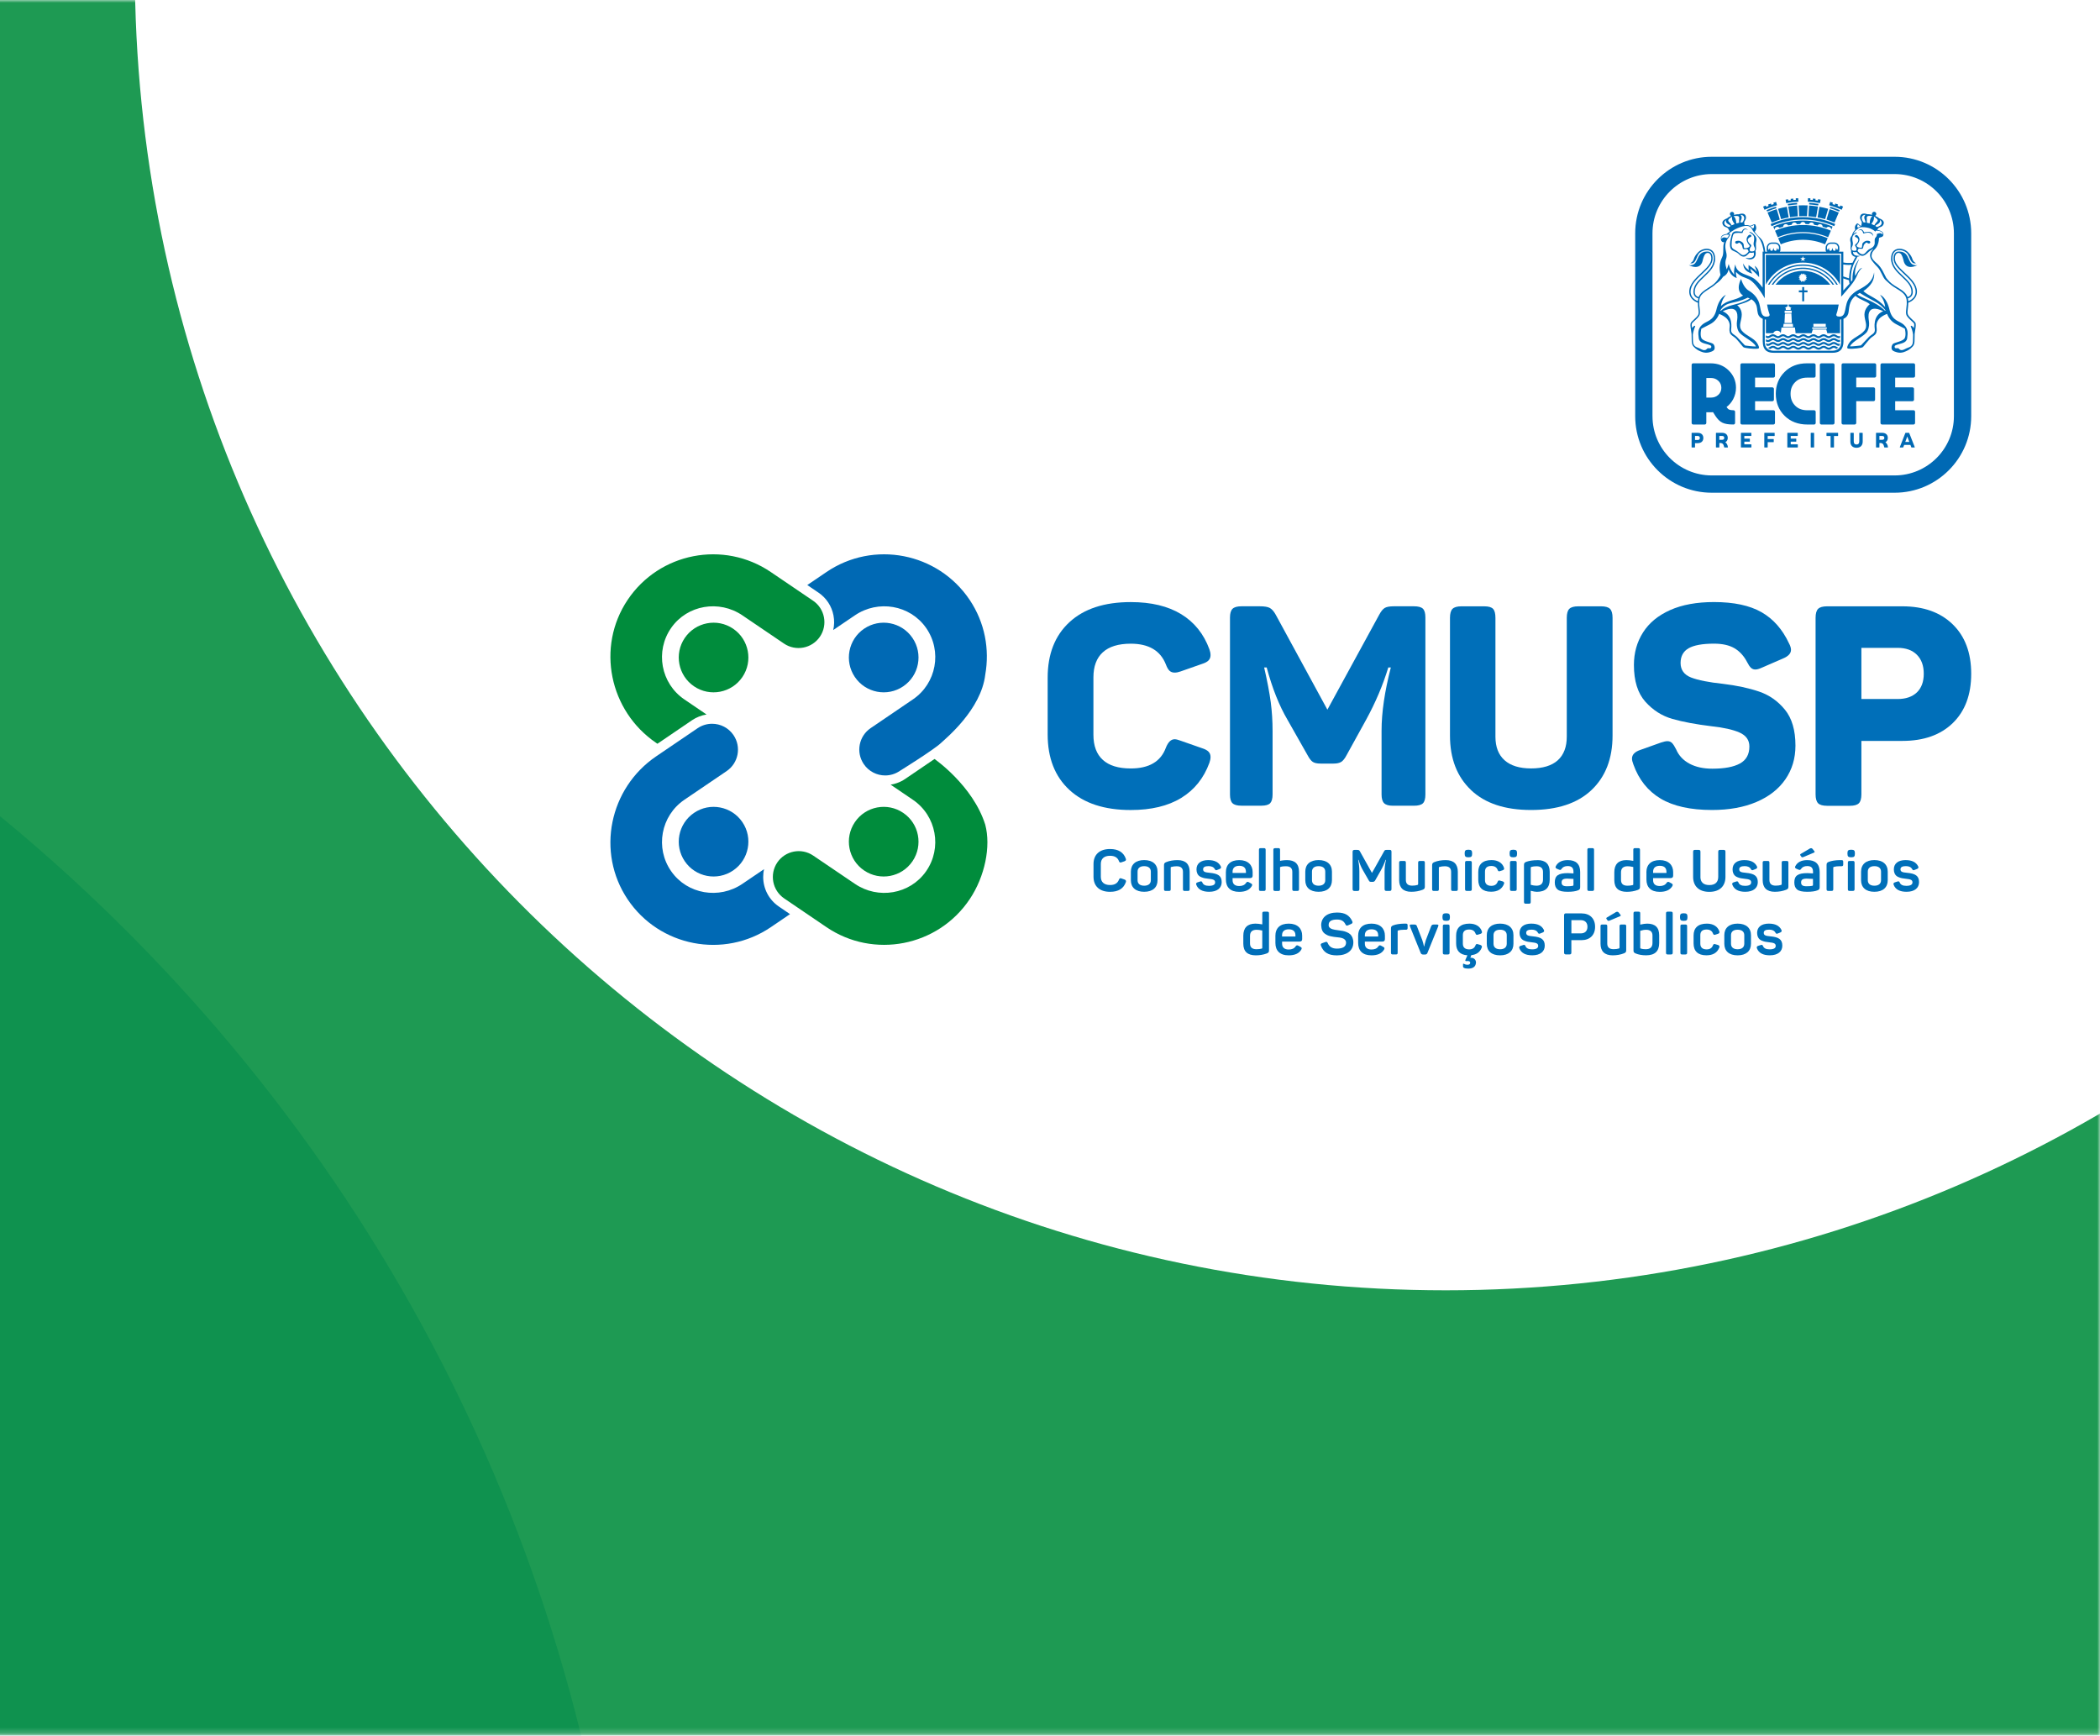 <svg width="375" height="310" viewBox="0 0 375 310" fill="none" xmlns="http://www.w3.org/2000/svg">
<g clip-path="url(#clip0_264_578)">
<mask id="mask0_264_578" style="mask-type:alpha" maskUnits="userSpaceOnUse" x="-322" y="0" width="697" height="310">
<rect x="-322" width="697" height="309.814" fill="#D9D9D9"/>
</mask>
<g mask="url(#mask0_264_578)">
<g style="mix-blend-mode:multiply">
<path d="M-191.887 691.678C-273.255 691.678 -349.751 659.719 -407.283 601.688C-464.819 543.66 -496.505 466.506 -496.505 384.437C-496.505 302.369 -464.819 225.214 -407.283 167.186C-349.747 109.159 -273.255 77.196 -191.887 77.196C-110.519 77.196 -34.022 109.155 23.51 167.186C81.046 225.217 112.732 302.372 112.732 384.437C112.732 466.502 81.046 543.66 23.51 601.688C-34.026 659.719 -110.522 691.678 -191.887 691.678ZM-191.887 212.544C-285.859 212.544 -362.313 289.655 -362.313 384.437C-362.313 479.219 -285.859 556.33 -191.887 556.33C-97.914 556.33 -21.46 479.219 -21.46 384.437C-21.46 289.655 -97.914 212.544 -191.887 212.544Z" fill="#80B7DC"/>
</g>
<g style="mix-blend-mode:multiply" opacity="0.88">
<path d="M258.159 416.358C146.398 416.358 41.324 372.461 -37.703 292.754C-116.729 213.047 -160.251 107.069 -160.251 -5.655C-160.251 -118.378 -116.729 -224.357 -37.703 -304.064C41.324 -383.771 146.398 -427.667 258.159 -427.667C369.921 -427.667 474.995 -383.771 554.021 -304.064C633.048 -224.357 676.57 -118.378 676.57 -5.655C676.57 107.069 633.048 213.047 554.021 292.754C474.995 372.461 369.921 416.358 258.159 416.358ZM258.159 -241.76C129.084 -241.76 24.069 -135.845 24.069 -5.655C24.069 124.536 129.08 230.45 258.159 230.45C387.238 230.45 492.249 124.536 492.249 -5.655C492.249 -135.845 387.238 -241.76 258.159 -241.76Z" fill="#008C3C"/>
</g>
</g>
<g clip-path="url(#clip1_264_578)">
<path fill-rule="evenodd" clip-rule="evenodd" d="M302.681 77.858H303.131C303.405 77.858 303.541 77.979 303.541 78.223C303.541 78.468 303.405 78.585 303.131 78.585H302.681V77.858ZM302.133 77.304C302.093 77.304 302.071 77.323 302.071 77.366V79.864C302.071 79.903 302.09 79.919 302.133 79.919H302.615C302.658 79.919 302.681 79.903 302.681 79.864V79.146H303.147C303.47 79.146 303.721 79.065 303.897 78.905C304.073 78.739 304.168 78.517 304.168 78.223C304.168 77.93 304.073 77.705 303.897 77.545C303.721 77.382 303.47 77.304 303.147 77.304H302.133ZM307.024 77.858H307.491C307.768 77.858 307.905 77.972 307.905 78.204C307.905 78.435 307.768 78.553 307.491 78.553H307.024V77.858ZM306.48 77.304C306.441 77.304 306.418 77.323 306.418 77.366V79.864C306.418 79.903 306.437 79.919 306.48 79.919H306.966C307.005 79.919 307.028 79.903 307.028 79.864V79.117H307.174C307.377 79.117 307.533 79.172 307.647 79.28C307.755 79.394 307.84 79.59 307.889 79.864C307.898 79.9 307.921 79.916 307.957 79.916H308.499C308.544 79.916 308.564 79.896 308.557 79.851C308.492 79.443 308.339 79.153 308.091 78.983C308.234 78.915 308.339 78.807 308.417 78.67C308.492 78.533 308.528 78.377 308.528 78.204C308.528 77.92 308.44 77.702 308.257 77.539C308.078 77.382 307.827 77.3 307.507 77.3H306.483L306.48 77.304ZM310.938 77.304C310.899 77.304 310.879 77.323 310.879 77.366V79.864C310.879 79.903 310.896 79.919 310.938 79.919H312.692C312.735 79.919 312.754 79.903 312.754 79.864V79.423C312.754 79.388 312.735 79.362 312.692 79.362H311.486V78.885H312.415C312.454 78.885 312.477 78.862 312.477 78.82V78.4C312.477 78.36 312.454 78.338 312.415 78.338H311.486V77.858H312.683C312.722 77.858 312.741 77.839 312.741 77.796V77.362C312.741 77.32 312.722 77.3 312.683 77.3H310.941L310.938 77.304ZM315.112 77.304C315.073 77.304 315.054 77.323 315.054 77.366V79.864C315.054 79.903 315.073 79.919 315.112 79.919H315.595C315.637 79.919 315.657 79.903 315.657 79.864V78.973H316.681C316.72 78.973 316.74 78.951 316.74 78.908V78.471C316.74 78.429 316.723 78.412 316.681 78.412H315.657V77.865H316.841C316.88 77.865 316.903 77.845 316.903 77.806V77.366C316.903 77.323 316.88 77.304 316.841 77.304H315.112ZM319.225 77.304C319.182 77.304 319.166 77.323 319.166 77.366V79.864C319.166 79.903 319.182 79.919 319.225 79.919H320.979C321.018 79.919 321.041 79.903 321.041 79.864V79.423C321.041 79.388 321.018 79.362 320.979 79.362H319.773V78.885H320.705C320.744 78.885 320.764 78.862 320.764 78.82V78.4C320.764 78.36 320.744 78.338 320.705 78.338H319.773V77.858H320.966C321.005 77.858 321.028 77.839 321.028 77.796V77.362C321.028 77.32 321.005 77.3 320.966 77.3H319.225V77.304ZM323.406 77.304C323.366 77.304 323.344 77.323 323.344 77.366V79.864C323.344 79.903 323.363 79.919 323.406 79.919H323.885C323.927 79.919 323.95 79.903 323.95 79.864V77.366C323.95 77.323 323.927 77.304 323.885 77.304H323.406ZM326.22 77.304C326.178 77.304 326.155 77.323 326.155 77.366V77.806C326.155 77.845 326.178 77.865 326.22 77.865H326.892V79.864C326.892 79.903 326.915 79.919 326.954 79.919H327.436C327.476 79.919 327.498 79.903 327.498 79.864V77.865H328.177C328.216 77.865 328.232 77.845 328.232 77.806V77.366C328.232 77.323 328.216 77.304 328.177 77.304H326.22ZM332.074 77.304C332.035 77.304 332.015 77.323 332.015 77.366V78.817C332.015 79.009 331.973 79.156 331.891 79.251C331.806 79.342 331.683 79.388 331.52 79.388C331.356 79.388 331.233 79.339 331.151 79.251C331.069 79.153 331.027 79.009 331.027 78.817V77.366C331.027 77.323 331.008 77.304 330.965 77.304H330.482C330.443 77.304 330.424 77.323 330.424 77.366V78.862C330.424 79.215 330.518 79.482 330.707 79.678C330.903 79.874 331.171 79.971 331.52 79.971C331.868 79.971 332.139 79.874 332.335 79.678C332.524 79.482 332.625 79.215 332.625 78.862V77.366C332.625 77.323 332.602 77.304 332.557 77.304H332.074ZM335.612 77.858H336.075C336.356 77.858 336.49 77.972 336.49 78.204C336.49 78.435 336.356 78.553 336.075 78.553H335.612V77.858ZM335.064 77.304C335.029 77.304 335.002 77.323 335.002 77.366V79.864C335.002 79.903 335.025 79.919 335.064 79.919H335.55C335.59 79.919 335.609 79.903 335.609 79.864V79.117H335.756C335.958 79.117 336.111 79.172 336.225 79.28C336.336 79.394 336.418 79.59 336.47 79.864C336.48 79.9 336.503 79.916 336.539 79.916H337.083C337.126 79.916 337.148 79.896 337.139 79.851C337.077 79.443 336.917 79.153 336.676 78.983C336.819 78.915 336.92 78.807 336.998 78.67C337.073 78.533 337.109 78.377 337.109 78.204C337.109 77.92 337.021 77.702 336.839 77.539C336.659 77.382 336.405 77.3 336.085 77.3H335.061L335.064 77.304ZM340.582 77.969H340.592L340.948 78.931H340.227L340.582 77.969ZM340.305 77.304C340.269 77.304 340.24 77.317 340.234 77.349L339.258 79.847C339.239 79.896 339.252 79.916 339.307 79.916H339.81C339.845 79.916 339.868 79.9 339.878 79.864L340.028 79.459H341.147L341.293 79.864C341.303 79.9 341.326 79.916 341.362 79.916H341.867C341.916 79.916 341.933 79.896 341.916 79.847L340.938 77.349C340.931 77.317 340.902 77.304 340.863 77.304H340.305ZM304.702 67.508H305.531C306.056 67.508 306.483 67.677 306.845 68.013C307.204 68.349 307.383 68.76 307.383 69.265C307.383 69.771 307.204 70.178 306.852 70.511C306.486 70.85 306.056 71.01 305.534 71.01H304.706V67.508H304.702ZM302.358 64.889C302.201 64.889 302.077 65.01 302.077 65.163V75.54C302.077 75.689 302.201 75.817 302.358 75.817H304.422C304.575 75.817 304.699 75.689 304.699 75.54V73.632H305.541C305.635 73.632 305.756 73.625 305.899 73.612L306.327 74.287C306.708 74.877 307.132 75.288 307.579 75.497C308.026 75.716 308.668 75.817 309.555 75.817C309.712 75.817 309.836 75.689 309.836 75.54V73.547C309.836 73.394 309.712 73.27 309.555 73.27C309.239 73.27 308.984 73.237 308.808 73.165C308.652 73.11 308.515 72.986 308.391 72.803L308.316 72.689C308.805 72.318 309.203 71.848 309.496 71.294C309.829 70.658 309.999 69.97 309.999 69.249C309.999 68.055 309.562 67.022 308.707 66.171C307.85 65.319 306.764 64.889 305.472 64.889H302.358ZM311.062 64.889C310.912 64.889 310.785 65.01 310.785 65.163V75.54C310.785 75.689 310.912 75.817 311.062 75.817H316.684C316.837 75.817 316.961 75.689 316.961 75.54V73.547C316.961 73.394 316.837 73.27 316.684 73.27H313.407V71.656H316.495C316.645 71.656 316.772 71.528 316.772 71.378V69.458C316.772 69.308 316.645 69.184 316.495 69.184H313.407V67.436H316.684C316.837 67.436 316.961 67.309 316.961 67.155V65.163C316.961 65.01 316.837 64.889 316.684 64.889H311.062ZM322.665 64.889C321.038 64.889 319.691 65.407 318.664 66.445C317.63 67.478 317.105 68.786 317.105 70.332C317.105 71.877 317.633 73.228 318.677 74.261C319.72 75.295 321.093 75.82 322.757 75.82H323.953C324.107 75.82 324.231 75.693 324.231 75.543V73.55C324.231 73.397 324.107 73.273 323.953 73.273H322.757C321.821 73.273 321.103 73.002 320.559 72.445C320.011 71.881 319.743 71.193 319.743 70.335C319.743 69.477 320.011 68.819 320.555 68.264C321.103 67.707 321.817 67.442 322.744 67.442H323.937C324.09 67.442 324.214 67.315 324.214 67.162V65.169C324.214 65.016 324.09 64.895 323.937 64.895H322.669L322.665 64.889ZM325.248 64.889C325.092 64.889 324.974 65.01 324.974 65.163V75.54C324.974 75.689 325.092 75.817 325.248 75.817H327.316C327.466 75.817 327.593 75.689 327.593 75.54V65.163C327.593 65.01 327.466 64.889 327.316 64.889H325.248ZM329.126 64.889C328.972 64.889 328.849 65.01 328.849 65.163V75.54C328.849 75.689 328.972 75.817 329.126 75.817H331.193C331.343 75.817 331.471 75.689 331.471 75.54V71.652H334.559C334.709 71.652 334.836 71.525 334.836 71.375V69.454C334.836 69.304 334.712 69.18 334.559 69.18H331.471V67.433H334.751C334.905 67.433 335.032 67.305 335.032 67.152V65.16C335.032 65.006 334.905 64.886 334.751 64.886H329.129L329.126 64.889ZM336.079 64.889C335.925 64.889 335.801 65.01 335.801 65.163V75.54C335.801 75.689 335.925 75.817 336.079 75.817H341.704C341.858 75.817 341.978 75.689 341.978 75.54V73.547C341.978 73.394 341.858 73.27 341.704 73.27H338.424V71.656H341.509C341.659 71.656 341.789 71.528 341.789 71.378V69.458C341.789 69.308 341.662 69.184 341.509 69.184H338.424V67.436H341.704C341.858 67.436 341.978 67.309 341.978 67.155V65.163C341.978 65.01 341.858 64.889 341.704 64.889H336.079ZM326.898 61.964C326.774 62.045 326.68 62.104 326.556 62.104C326.432 62.104 326.337 62.042 326.214 61.964C326.07 61.876 325.891 61.762 325.653 61.762C325.415 61.762 325.235 61.873 325.088 61.964C324.964 62.045 324.87 62.104 324.746 62.104C324.622 62.104 324.527 62.042 324.404 61.964C324.257 61.876 324.084 61.762 323.843 61.762C323.601 61.762 323.422 61.873 323.282 61.964C323.154 62.045 323.057 62.104 322.936 62.104C322.815 62.104 322.721 62.042 322.594 61.964C322.45 61.876 322.271 61.762 322.033 61.762C321.795 61.762 321.612 61.873 321.468 61.964C321.344 62.045 321.247 62.104 321.126 62.104C321.005 62.104 320.907 62.042 320.784 61.964C320.64 61.876 320.461 61.762 320.223 61.762C319.985 61.762 319.802 61.873 319.658 61.964C319.538 62.045 319.437 62.104 319.313 62.104C319.189 62.104 319.094 62.042 318.974 61.964C318.827 61.876 318.654 61.762 318.409 61.762C318.165 61.762 317.989 61.873 317.845 61.964C317.721 62.045 317.627 62.104 317.506 62.104C317.385 62.104 317.288 62.042 317.164 61.964C317.02 61.876 316.841 61.762 316.603 61.762C316.365 61.762 316.179 61.873 316.035 61.964C315.918 62.039 315.823 62.097 315.709 62.104C315.823 62.215 315.96 62.287 316.094 62.345C316.143 62.316 316.185 62.283 316.234 62.264C316.355 62.182 316.466 62.114 316.603 62.114C316.74 62.114 316.844 62.182 316.968 62.264C317.102 62.345 317.258 62.443 317.457 62.453H317.552C317.76 62.443 317.91 62.345 318.044 62.264C318.168 62.182 318.276 62.114 318.413 62.114C318.55 62.114 318.657 62.182 318.781 62.264C318.918 62.345 319.068 62.443 319.267 62.453H319.365C319.567 62.443 319.72 62.345 319.861 62.264C319.981 62.182 320.089 62.114 320.226 62.114C320.363 62.114 320.467 62.182 320.591 62.264C320.725 62.345 320.881 62.443 321.08 62.453H321.178C321.38 62.443 321.534 62.345 321.667 62.264C321.795 62.182 321.902 62.114 322.039 62.114C322.176 62.114 322.277 62.182 322.408 62.264C322.538 62.345 322.691 62.443 322.897 62.453H322.991C323.194 62.443 323.347 62.345 323.484 62.264C323.611 62.182 323.715 62.114 323.849 62.114C323.983 62.114 324.094 62.182 324.218 62.264C324.351 62.345 324.505 62.443 324.704 62.453H324.798C325 62.443 325.154 62.345 325.291 62.264C325.415 62.182 325.522 62.114 325.659 62.114C325.796 62.114 325.904 62.182 326.024 62.264C326.158 62.345 326.315 62.443 326.517 62.453H326.608C326.814 62.443 326.964 62.345 327.101 62.264C327.224 62.182 327.332 62.114 327.469 62.114C327.606 62.114 327.707 62.182 327.838 62.264C327.864 62.28 327.89 62.293 327.913 62.309C328.027 62.257 328.141 62.182 328.239 62.081C328.173 62.055 328.105 62.016 328.03 61.967C327.887 61.879 327.707 61.765 327.466 61.765C327.224 61.765 327.045 61.876 326.902 61.967M326.902 61.279C326.778 61.361 326.683 61.419 326.559 61.419C326.435 61.419 326.341 61.361 326.217 61.279C326.073 61.188 325.894 61.077 325.656 61.077C325.418 61.077 325.238 61.188 325.092 61.279C324.968 61.361 324.873 61.419 324.749 61.419C324.625 61.419 324.531 61.361 324.407 61.279C324.26 61.188 324.087 61.077 323.846 61.077C323.605 61.077 323.428 61.188 323.285 61.279C323.158 61.361 323.06 61.419 322.939 61.419C322.819 61.419 322.724 61.361 322.597 61.279C322.453 61.188 322.274 61.077 322.036 61.077C321.798 61.077 321.618 61.188 321.472 61.279C321.348 61.361 321.25 61.419 321.129 61.419C321.009 61.419 320.911 61.361 320.787 61.279C320.643 61.188 320.464 61.077 320.226 61.077C319.988 61.077 319.805 61.188 319.662 61.279C319.541 61.361 319.44 61.419 319.316 61.419C319.192 61.419 319.098 61.361 318.977 61.279C318.83 61.188 318.657 61.077 318.413 61.077C318.168 61.077 317.992 61.188 317.848 61.279C317.725 61.361 317.63 61.419 317.509 61.419C317.389 61.419 317.291 61.361 317.164 61.279C317.023 61.188 316.844 61.077 316.606 61.077C316.368 61.077 316.182 61.188 316.045 61.279C315.918 61.361 315.82 61.419 315.699 61.419C315.579 61.419 315.484 61.361 315.357 61.279C315.357 61.279 315.354 61.279 315.35 61.279C315.36 61.383 315.376 61.478 315.403 61.566C315.416 61.625 315.438 61.68 315.461 61.732C315.533 61.758 315.608 61.771 315.699 61.771C315.928 61.771 316.094 61.667 316.237 61.572C316.358 61.498 316.469 61.429 316.606 61.429C316.743 61.429 316.847 61.498 316.971 61.572C317.118 61.667 317.284 61.771 317.509 61.771C317.734 61.771 317.901 61.667 318.044 61.572C318.168 61.498 318.276 61.429 318.413 61.429C318.55 61.429 318.657 61.498 318.778 61.572C318.925 61.667 319.088 61.771 319.316 61.771C319.544 61.771 319.711 61.667 319.861 61.572C319.981 61.498 320.089 61.429 320.226 61.429C320.363 61.429 320.467 61.498 320.591 61.572C320.738 61.667 320.901 61.771 321.129 61.771C321.358 61.771 321.521 61.667 321.664 61.572C321.791 61.498 321.899 61.429 322.036 61.429C322.173 61.429 322.274 61.498 322.404 61.572C322.545 61.667 322.711 61.771 322.936 61.771C323.161 61.771 323.327 61.667 323.477 61.572C323.605 61.498 323.709 61.429 323.843 61.429C323.976 61.429 324.087 61.498 324.211 61.572C324.355 61.667 324.518 61.771 324.746 61.771C324.974 61.771 325.137 61.667 325.284 61.572C325.408 61.498 325.516 61.429 325.653 61.429C325.79 61.429 325.897 61.498 326.018 61.572C326.165 61.667 326.331 61.771 326.556 61.771C326.781 61.771 326.951 61.667 327.094 61.572C327.218 61.498 327.326 61.429 327.463 61.429C327.6 61.429 327.701 61.498 327.831 61.572C327.975 61.667 328.144 61.771 328.369 61.771C328.399 61.771 328.425 61.771 328.454 61.765C328.48 61.703 328.506 61.641 328.529 61.566C328.542 61.504 328.558 61.435 328.568 61.367C328.506 61.4 328.441 61.419 328.372 61.419C328.252 61.419 328.154 61.361 328.023 61.279C327.887 61.188 327.704 61.077 327.466 61.077C327.228 61.077 327.045 61.188 326.902 61.279ZM326.902 60.591C326.778 60.669 326.683 60.731 326.559 60.731C326.435 60.731 326.341 60.669 326.217 60.591C326.073 60.5 325.894 60.389 325.656 60.389C325.418 60.389 325.238 60.503 325.092 60.591C324.968 60.669 324.873 60.731 324.749 60.731C324.625 60.731 324.531 60.669 324.407 60.591C324.26 60.5 324.087 60.389 323.846 60.389C323.605 60.389 323.425 60.503 323.285 60.591C323.158 60.669 323.06 60.731 322.939 60.731C322.819 60.731 322.724 60.669 322.597 60.591C322.453 60.5 322.274 60.389 322.036 60.389C321.798 60.389 321.615 60.503 321.472 60.591C321.348 60.669 321.25 60.731 321.129 60.731C321.009 60.731 320.911 60.669 320.787 60.591C320.643 60.5 320.464 60.389 320.226 60.389C319.988 60.389 319.805 60.503 319.662 60.591C319.541 60.669 319.44 60.731 319.316 60.731C319.192 60.731 319.098 60.669 318.977 60.591C318.83 60.5 318.657 60.389 318.413 60.389C318.168 60.389 317.992 60.503 317.848 60.591C317.725 60.669 317.63 60.731 317.509 60.731C317.389 60.731 317.291 60.669 317.167 60.591C317.023 60.5 316.844 60.389 316.606 60.389C316.368 60.389 316.182 60.503 316.038 60.591C315.915 60.669 315.817 60.731 315.696 60.731C315.575 60.731 315.481 60.669 315.354 60.591C315.354 60.591 315.344 60.591 315.344 60.584V60.992C315.442 61.047 315.559 61.083 315.696 61.083C315.924 61.083 316.091 60.982 316.234 60.884C316.355 60.809 316.466 60.738 316.603 60.738C316.74 60.738 316.844 60.809 316.968 60.884C317.115 60.979 317.281 61.083 317.506 61.083C317.731 61.083 317.897 60.982 318.041 60.884C318.165 60.809 318.272 60.738 318.409 60.738C318.546 60.738 318.654 60.809 318.778 60.884C318.918 60.979 319.088 61.083 319.309 61.083C319.531 61.083 319.704 60.982 319.854 60.884C319.975 60.809 320.082 60.738 320.219 60.738C320.356 60.738 320.461 60.809 320.585 60.884C320.731 60.979 320.894 61.083 321.123 61.083C321.351 61.083 321.514 60.982 321.658 60.884C321.785 60.809 321.892 60.738 322.029 60.738C322.166 60.738 322.267 60.809 322.398 60.884C322.541 60.979 322.704 61.083 322.929 61.083C323.154 61.083 323.321 60.982 323.471 60.884C323.598 60.809 323.702 60.738 323.836 60.738C323.97 60.738 324.081 60.809 324.205 60.884C324.348 60.979 324.511 61.083 324.739 61.083C324.968 61.083 325.131 60.982 325.278 60.884C325.401 60.809 325.509 60.738 325.646 60.738C325.783 60.738 325.891 60.809 326.011 60.884C326.158 60.979 326.324 61.083 326.549 61.083C326.774 61.083 326.944 60.982 327.088 60.884C327.211 60.809 327.319 60.738 327.456 60.738C327.593 60.738 327.694 60.809 327.825 60.884C327.968 60.979 328.138 61.083 328.363 61.083C328.441 61.083 328.513 61.07 328.578 61.051V60.666C328.509 60.705 328.441 60.728 328.363 60.728C328.242 60.728 328.144 60.666 328.02 60.588C327.877 60.496 327.697 60.386 327.456 60.386C327.215 60.386 327.035 60.5 326.892 60.588M326.892 59.903C326.768 59.981 326.673 60.043 326.549 60.043C326.425 60.043 326.331 59.978 326.207 59.903C326.063 59.812 325.884 59.697 325.646 59.697C325.408 59.697 325.229 59.812 325.082 59.903C324.958 59.981 324.863 60.043 324.739 60.043C324.616 60.043 324.521 59.978 324.397 59.903C324.25 59.812 324.077 59.697 323.836 59.697C323.595 59.697 323.419 59.808 323.275 59.903C323.148 59.981 323.05 60.043 322.929 60.043C322.809 60.043 322.714 59.978 322.587 59.903C322.444 59.812 322.264 59.697 322.026 59.697C321.788 59.697 321.609 59.812 321.462 59.903C321.338 59.981 321.24 60.043 321.119 60.043C320.999 60.043 320.901 59.978 320.777 59.903C320.634 59.812 320.454 59.697 320.216 59.697C319.978 59.697 319.795 59.812 319.652 59.903C319.531 59.981 319.43 60.043 319.306 60.043C319.182 60.043 319.088 59.978 318.967 59.903C318.82 59.808 318.647 59.697 318.403 59.697C318.158 59.697 317.982 59.812 317.839 59.903C317.715 59.981 317.62 60.043 317.5 60.043C317.379 60.043 317.281 59.978 317.154 59.903C317.014 59.812 316.834 59.697 316.596 59.697C316.358 59.697 316.172 59.812 316.035 59.903C315.908 59.981 315.81 60.043 315.69 60.043C315.569 60.043 315.474 59.978 315.347 59.903C315.344 59.903 315.337 59.896 315.337 59.893V60.301C315.435 60.353 315.553 60.395 315.69 60.395C315.918 60.395 316.084 60.288 316.228 60.196C316.348 60.115 316.459 60.05 316.596 60.05C316.733 60.05 316.837 60.115 316.961 60.196C317.108 60.284 317.274 60.395 317.5 60.395C317.725 60.395 317.891 60.288 318.034 60.196C318.158 60.115 318.266 60.05 318.403 60.05C318.54 60.05 318.647 60.115 318.768 60.196C318.915 60.284 319.078 60.395 319.306 60.395C319.535 60.395 319.701 60.288 319.851 60.196C319.972 60.115 320.079 60.05 320.216 60.05C320.353 60.05 320.457 60.115 320.581 60.196C320.728 60.284 320.891 60.395 321.119 60.395C321.348 60.395 321.511 60.288 321.654 60.196C321.781 60.115 321.889 60.05 322.026 60.05C322.163 60.05 322.264 60.115 322.395 60.196C322.535 60.284 322.701 60.395 322.926 60.395C323.151 60.395 323.318 60.288 323.468 60.196C323.595 60.115 323.699 60.05 323.833 60.05C323.967 60.05 324.077 60.115 324.201 60.196C324.345 60.284 324.508 60.395 324.736 60.395C324.964 60.395 325.128 60.288 325.274 60.196C325.398 60.115 325.506 60.05 325.643 60.05C325.78 60.05 325.887 60.115 326.008 60.196C326.155 60.284 326.321 60.395 326.546 60.395C326.771 60.395 326.941 60.288 327.084 60.196C327.208 60.115 327.316 60.05 327.453 60.05C327.59 60.05 327.691 60.115 327.821 60.196C327.965 60.284 328.134 60.395 328.359 60.395C328.438 60.395 328.509 60.379 328.575 60.363V59.981C328.506 60.017 328.438 60.046 328.359 60.046C328.239 60.046 328.141 59.981 328.01 59.906C327.873 59.815 327.691 59.701 327.453 59.701C327.215 59.701 327.032 59.815 326.889 59.906M321.824 51.271V51.861H321.224V52.213H321.824V53.814H322.173V52.213H322.77V51.861H322.173V51.271H321.824ZM321.853 48.959L321.932 48.812V48.819L322.023 48.991L322.033 49.014L322.104 48.952L322.189 48.884L322.232 48.845L322.251 49.105L322.274 49.096L322.352 49.073L322.437 49.05L322.499 49.031L322.437 49.187L322.401 49.272H322.672L322.607 49.337L322.522 49.425L322.47 49.474L322.522 49.5L322.607 49.549L322.685 49.595L322.607 49.621L322.522 49.647L322.489 49.653L322.522 49.706L322.607 49.836L322.652 49.911H322.388L322.437 50.045L322.47 50.133L322.437 50.116L322.352 50.084L322.274 50.048H322.264L322.248 50.367L322.186 50.299L322.101 50.214L322.029 50.133L322.02 50.165L321.948 50.367L321.932 50.338L321.85 50.191L321.84 50.182L321.768 50.25L321.687 50.332L321.628 50.384L321.609 50.081H321.599L321.517 50.11L321.433 50.136L321.358 50.162L321.433 50.005L321.481 49.911H321.175L321.188 49.898L321.273 49.823L321.358 49.732L321.397 49.696L321.358 49.676L321.273 49.64L321.188 49.601H321.175L321.188 49.591L321.273 49.549L321.358 49.507L321.374 49.494L321.358 49.468L321.273 49.357L321.191 49.255H321.498L321.436 49.138L321.374 49.021L321.436 49.05L321.521 49.076L321.602 49.112L321.628 49.122L321.609 48.819L321.687 48.884L321.768 48.956L321.827 49.011L321.85 48.965L321.853 48.959ZM317.059 50.85H326.833C325.724 49.35 323.95 48.375 321.948 48.375C319.945 48.375 318.168 49.35 317.059 50.85ZM316.371 50.85H316.652C317.803 49.158 319.75 48.039 321.948 48.039C324.146 48.039 326.093 49.158 327.247 50.85H327.525C326.337 49.017 324.283 47.804 321.948 47.804C319.613 47.804 317.558 49.017 316.371 50.85ZM315.706 50.85H315.97C317.193 48.825 319.414 47.468 321.945 47.468C324.475 47.468 326.693 48.825 327.919 50.85H328.187C326.937 48.691 324.606 47.234 321.941 47.234C319.277 47.234 316.948 48.691 315.703 50.85M312.931 48.871C312.578 48.401 312.562 48.013 312.562 48.013C312.562 48.013 313.306 48.47 314.121 49.503C314.17 48.522 314.003 47.964 313.332 47.465C313.596 48.091 313.73 48.571 313.73 48.571C313.12 47.801 312.523 47.638 312.255 47.318C312.197 47.86 312.288 48.231 312.288 48.231C312.288 48.231 311.642 47.879 311.293 47.044C311.267 47.612 311.528 48.538 312.934 48.871M321.72 46.435L321.759 46.311L321.72 46.281L321.612 46.203L321.511 46.125L321.459 46.086H321.83L321.932 45.789L321.948 45.73L322.036 46.008L322.059 46.083H322.437L322.349 46.145L322.245 46.226L322.137 46.304H322.13L322.137 46.324L322.245 46.647V46.663V46.66L322.137 46.585L322.036 46.51L321.948 46.444L321.932 46.458L321.827 46.532L321.723 46.611L321.648 46.666L321.723 46.435H321.72ZM315.321 45.512V50.844C316.603 48.492 319.091 46.898 321.945 46.898C324.798 46.898 327.283 48.489 328.571 50.844V45.512H315.321ZM317.529 42.544L317.992 43.637C319.205 43.118 320.545 42.828 321.954 42.828C323.363 42.828 324.697 43.118 325.91 43.633L326.373 42.541C325.013 41.967 323.52 41.641 321.954 41.641C320.389 41.641 318.892 41.967 317.529 42.544ZM331.81 41.188C332.658 40.78 332.658 41.66 332.742 41.696C332.775 41.709 332.906 41.667 333.075 41.625C333.323 41.566 333.665 41.501 333.946 41.615C334.243 41.736 334.367 41.925 334.481 42.179C334.49 41.762 334.279 41.599 334.06 41.478C333.864 41.377 333.447 41.413 333.163 41.449C333.003 41.471 332.889 41.494 332.876 41.494C332.857 41.484 332.677 40.963 332.289 40.963C332.155 40.963 331.996 41.025 331.813 41.188M311.006 41.383C311.006 41.383 310.869 41.367 310.687 41.347C310.364 41.308 309.868 41.273 309.663 41.383C309.34 41.556 309.255 41.739 309.03 42.808C308.815 43.813 308.916 44.52 309.425 44.758C309.933 44.99 310.23 45.075 310.641 45.489C311.01 45.87 311.538 45.975 311.936 45.603C312.33 45.228 312.448 45.117 312.448 45.117C312.448 45.117 312.803 45.235 313.136 45.085C313.296 45.385 313.341 46.34 311.701 46.04C312.324 46.601 313.814 46.438 313.472 44.762C313.615 44.599 313.593 44.263 313.56 43.891C313.505 43.272 313.664 43.148 313.661 42.818C313.651 42.486 313.58 42.264 313.231 41.902C312.878 41.546 312.627 41.435 312.484 41.422C312.441 41.422 312.36 41.475 312.36 41.475C312.36 41.475 312.95 41.755 313.139 42.111C313.332 42.472 313.224 42.984 313.162 43.301C313.097 43.62 313.178 43.891 313.273 44.093C313.371 44.295 313.478 44.553 313.266 44.775C313.054 45.006 312.526 44.863 312.526 44.863C312.526 44.863 312.379 44.648 312.474 44.387C312.572 44.132 312.738 44.012 312.728 43.865C312.725 43.721 312.552 43.624 312.379 43.444C312.2 43.268 312.043 42.9 312.128 42.727C312.21 42.554 312.33 42.414 312.536 42.349C312.745 42.277 312.8 42.169 312.712 42.026C312.624 41.866 312.389 41.886 312.226 42.035C312.07 42.189 311.822 42.528 311.907 42.926C311.991 43.33 312.242 43.62 312.389 43.793C312.536 43.969 312.34 44.198 312.014 44.273C311.685 44.354 311.483 44.322 311.443 44.279C311.408 44.233 311.414 43.95 311.362 43.64C311.306 43.32 310.821 42.988 310.426 43.001C310.028 43.007 309.787 43.092 309.872 43.379C310.1 43.744 310.55 43.311 310.55 43.311C310.55 43.311 310.931 43.506 311.068 43.819C311.196 44.132 311.153 44.449 311.346 44.504C311.421 44.524 311.535 44.514 311.655 44.504C311.835 44.488 312.017 44.471 312.086 44.563C312.203 44.706 312.242 44.931 312.242 44.931C312.242 44.931 311.629 45.835 311.01 45.486C310.759 45.342 310.416 45.006 310.035 44.762C309.65 44.514 309.213 44.442 309.213 43.787C309.213 43.131 309.252 42.955 309.34 42.544C309.435 42.137 309.435 41.687 309.973 41.618C310.269 41.579 310.566 41.592 310.788 41.605C310.971 41.615 311.104 41.625 311.147 41.605C311.238 41.566 311.238 40.64 312.138 41.067C311.942 40.894 311.773 40.829 311.633 40.829C311.222 40.829 311.033 41.38 311.006 41.387M316.965 41.204L317.457 42.371C318.843 41.781 320.36 41.452 321.958 41.452C323.556 41.452 325.069 41.781 326.448 42.368L326.944 41.197C325.411 40.545 323.725 40.187 321.958 40.187C320.19 40.187 318.497 40.548 316.965 41.204ZM316.658 40.477L316.886 41.025H316.89C316.88 40.819 316.997 40.614 317.199 40.539C317.408 40.457 317.63 40.529 317.76 40.695C317.976 40.617 318.194 40.548 318.416 40.486C318.426 40.278 318.572 40.092 318.781 40.036C318.996 39.984 319.208 40.082 319.316 40.261C319.525 40.219 319.73 40.183 319.939 40.147C319.975 39.939 320.141 39.763 320.363 39.736C320.588 39.704 320.793 39.838 320.872 40.04C321.074 40.023 321.276 40.01 321.472 40.004C321.53 39.792 321.72 39.632 321.945 39.632C322.17 39.632 322.362 39.792 322.417 40.004C322.62 40.01 322.819 40.023 323.018 40.036C323.099 39.834 323.304 39.71 323.53 39.736C323.751 39.763 323.918 39.935 323.95 40.147C324.165 40.177 324.371 40.216 324.583 40.261C324.687 40.082 324.902 39.984 325.114 40.036C325.326 40.089 325.467 40.275 325.48 40.486C325.701 40.545 325.92 40.617 326.138 40.689C326.272 40.529 326.491 40.457 326.693 40.539C326.895 40.614 327.016 40.813 327.006 41.021C327.006 41.021 327.009 41.021 327.013 41.021L327.244 40.474C325.617 39.776 323.83 39.394 321.951 39.394C320.073 39.394 318.279 39.776 316.652 40.474M316.417 39.919C316.348 39.945 316.277 39.981 316.205 40.014C316.202 40.014 316.192 40.02 316.188 40.023L316.355 40.402C316.355 40.402 316.368 40.395 316.374 40.392C316.443 40.363 316.515 40.33 316.583 40.301C318.23 39.59 320.047 39.202 321.958 39.202C323.869 39.202 325.675 39.59 327.326 40.297C327.394 40.327 327.463 40.353 327.531 40.386C327.531 40.389 327.541 40.392 327.541 40.392L327.714 40.014C327.714 40.014 327.701 40.014 327.694 40.007C327.626 39.978 327.554 39.945 327.489 39.913C325.786 39.189 323.918 38.784 321.961 38.784C320.004 38.784 318.126 39.189 316.427 39.916M323.614 58.7V58.474H326.21V58.742H323.614V58.703V58.7ZM318.422 58.36L318.432 58.308L318.439 58.249L318.449 58.194L318.458 58.139L318.468 58.08L318.478 58.025L318.484 57.969L318.491 57.914L318.501 57.861V57.835H320.141V57.861L320.151 57.914L320.157 57.969L320.167 58.025V58.08L320.18 58.139V58.194L320.187 58.249L320.197 58.308L320.203 58.36V58.39H318.426V58.36H318.422ZM323.817 58.308V57.832H326.031V58.347H323.817V58.308ZM328.578 59.511V57.062C328.646 57.062 328.712 57.056 328.78 57.046V61.08C328.78 62.127 328.121 62.642 327.159 62.642H316.749C315.794 62.642 315.135 62.127 315.135 61.08V57.059C315.2 57.066 315.266 57.072 315.337 57.075V57.294V59.146V59.511H316.655C316.655 59.511 316.665 59.492 316.671 59.479C316.678 59.463 316.684 59.443 316.694 59.427C316.707 59.407 316.723 59.384 316.736 59.368C316.749 59.348 316.759 59.332 316.776 59.313C316.795 59.293 316.815 59.277 316.831 59.26C316.854 59.238 316.877 59.218 316.903 59.198C316.932 59.179 316.961 59.159 316.991 59.146C317.03 59.123 317.079 59.104 317.124 59.088C317.19 59.068 317.258 59.058 317.333 59.058C317.408 59.058 317.477 59.071 317.542 59.088C317.591 59.101 317.633 59.123 317.679 59.146C317.705 59.159 317.734 59.179 317.764 59.198C317.79 59.218 317.813 59.238 317.835 59.26C317.852 59.277 317.875 59.293 317.888 59.313C317.904 59.332 317.917 59.352 317.93 59.368C317.943 59.388 317.956 59.407 317.966 59.427C317.976 59.443 317.989 59.459 318.002 59.479L318.008 59.427V59.368L318.018 59.313L318.028 59.26L318.038 59.198L318.044 59.146L318.051 59.088V59.032L318.064 58.98L318.07 58.918L318.077 58.869L318.087 58.81L318.093 58.755L318.1 58.7L318.106 58.641L318.113 58.579L318.119 58.53V58.501H320.523V58.53L320.532 58.579L320.539 58.641L320.549 58.7V58.755L320.562 58.81L320.568 58.869L320.578 58.918L320.585 58.98L320.591 59.032L320.598 59.088V59.146H320.601L320.607 59.198L320.617 59.26V59.313L320.63 59.368V59.427L320.637 59.479L320.643 59.511H323.503L323.516 59.479L323.53 59.427L323.552 59.368L323.565 59.313L323.582 59.26L323.601 59.198L323.618 59.146L323.64 59.088L323.653 59.032L323.673 58.98L323.693 58.918L323.706 58.869L323.712 58.849H326.119L326.125 58.869L326.142 58.918L326.158 58.98L326.174 59.032L326.191 59.088L326.204 59.146L326.223 59.198L326.24 59.26L326.253 59.313L326.266 59.368L326.282 59.427L326.298 59.479L326.308 59.511H328.591H328.578ZM318.661 57.689V57.578V57.522L318.667 57.46V57.405L318.677 57.353V57.3V57.242L318.683 57.19V57.075L318.693 57.02V56.965L318.696 56.909V56.85L318.706 56.792V56.736V56.684V56.629L318.713 56.57V56.511V56.459V56.401L318.719 56.345V56.29L318.729 56.231V56.175L318.736 56.12V56.065L318.742 56.006L319.89 56.003L319.897 56.065V56.12L319.9 56.175V56.231L319.906 56.29V56.345L319.913 56.401V56.459L319.919 56.511V56.57L319.923 56.629V56.684L319.929 56.736V56.792L319.936 56.85V56.909L319.942 56.965V57.02L319.949 57.075V57.19L319.952 57.242V57.3H319.955V57.353V57.405L319.962 57.46V57.522L319.968 57.578V57.633L319.975 57.689H318.657H318.661ZM318.687 55.895V55.487H319.942V55.911H318.687V55.895ZM311.633 61.713C311.558 61.687 310.918 60.95 310.227 60.239C309.708 59.71 309.079 59.613 309.125 58.905C309.141 58.595 309.575 56.391 307.621 55.592C310.755 54.101 310.256 56.844 310.181 57.343C310.106 57.848 310.113 58.504 310.442 59.153C310.905 60.056 313.09 60.875 313.557 61.866C313.54 61.876 313.491 61.879 313.42 61.879C313.002 61.879 311.809 61.739 311.633 61.709M330.359 61.853C330.818 60.855 333.01 60.043 333.47 59.136C333.799 58.487 333.809 57.829 333.734 57.327C333.656 56.824 333.16 54.082 336.294 55.575C334.347 56.378 334.774 58.579 334.794 58.892C334.833 59.596 334.21 59.691 333.691 60.222C333 60.933 332.361 61.67 332.283 61.696C332.107 61.726 330.916 61.866 330.499 61.866C330.424 61.866 330.375 61.866 330.359 61.853ZM307.181 55.461C308.388 53.651 309.493 54.45 312.086 53.162C312.086 53.162 312.246 53.208 312.464 53.319C312.099 53.554 311.333 53.935 310.501 54.176C309.604 54.437 308.903 54.558 308.202 54.894C307.732 55.119 307.452 55.357 307.311 55.487C307.259 55.478 307.217 55.471 307.178 55.465M331.65 52.588C331.917 52.412 332.097 52.314 332.097 52.314C334.657 53.916 335.433 53.88 336.734 55.448C336.695 55.455 336.649 55.465 336.6 55.478C334.924 53.818 332.286 53.172 331.65 52.588ZM329.158 49.725C329.175 49.732 329.905 49.966 330.179 50.054C330.179 50.054 330.199 50.328 330.27 50.684C329.879 51.124 329.357 51.665 329.158 51.894V49.728V49.725ZM329.152 49.37L329.158 47.237C329.158 47.237 329.941 47.374 330.655 47.296C330.199 48.391 330.189 49.715 330.189 49.715L329.152 49.37ZM333.453 45.225C333.545 45.143 333.633 45.059 333.721 44.967C333.946 44.762 334.06 44.71 334.213 44.622C334.357 44.54 334.5 44.4 334.517 44.413C334.549 44.446 334.282 44.703 334.151 44.902C333.936 45.228 333.701 45.939 334.5 46.836C334.768 47.178 334.957 47.371 335.231 47.651C335.935 48.359 336.124 49.454 336.698 50.012C336.793 50.103 337.67 50.928 338.127 51.206C338.238 51.277 338.345 51.343 338.45 51.408C339.549 52.08 340.348 52.566 340.465 53.557C340.534 54.124 340.472 54.617 340.416 55.06C340.361 55.491 340.322 55.869 340.41 56.192C340.52 56.563 340.977 56.984 341.342 57.317C341.525 57.483 341.698 57.64 341.766 57.734C341.864 57.868 341.835 58.236 341.776 58.615C341.672 58.409 341.489 58.269 341.342 58.188C341.264 58.145 341.173 58.233 341.209 58.311C341.342 58.605 341.548 59.146 341.623 59.769C341.616 59.916 341.616 60.082 341.616 60.248C341.616 60.718 341.616 61.246 341.486 61.507C341.443 61.595 341.375 61.687 341.29 61.781C341.251 61.814 341.215 61.853 341.173 61.886C341.039 61.99 340.856 62.042 340.664 62.117C340.592 62.14 340.514 62.166 340.436 62.215C340.41 62.221 340.39 62.231 340.37 62.244C340.116 62.378 339.933 62.479 339.744 62.518C339.601 62.541 339.47 62.538 339.35 62.486C339.34 62.486 339.327 62.476 339.314 62.472C339.128 62.371 339.063 62.186 338.896 62.186C338.874 62.182 338.861 62.182 338.834 62.186H338.828C338.639 62.192 338.479 62.234 338.394 62.13C338.368 62.094 338.345 62.058 338.335 62.016C338.335 62.01 338.329 61.993 338.329 61.987C338.296 61.696 338.479 61.664 338.981 61.498C339.483 61.331 340.459 61.25 340.566 60.402C340.671 59.547 340.791 58.758 339.982 58.015C339.177 57.265 337.947 57.392 337.429 55.386C336.897 53.022 335.713 52.657 335.713 52.657C335.713 52.657 336.49 53.518 336.646 54.842C335.27 53.218 333.731 52.914 332.742 51.995C334.063 51.098 334.81 50.012 334.663 48.642C334.37 50.654 332.635 51.32 331.617 51.916C331.118 52.203 330.659 52.598 330.3 53.087C330.072 53.407 329.886 53.762 329.765 54.167C329.54 54.904 329.52 55.797 329.168 56.25C329.067 56.374 328.943 56.466 328.783 56.508C328.721 56.524 328.656 56.534 328.584 56.537H328.575C328.529 56.541 328.487 56.541 328.444 56.541C328.278 56.534 328.023 56.524 327.935 56.352C327.88 56.237 327.932 56.1 327.968 55.99C328.01 55.859 328.063 55.722 328.095 55.592C328.121 55.494 328.33 54.434 328.346 54.392H328.17H328.098H319.407V54.692C319.407 54.692 319.45 54.715 319.45 54.718L319.535 54.767L319.619 54.822L319.707 54.881L319.792 54.936L319.88 54.992L319.942 55.028H319.76V55.363H318.886V55.028H318.687L318.749 54.992L318.837 54.936L318.928 54.881L319.019 54.822L319.104 54.767C319.104 54.767 319.195 54.718 319.195 54.715L319.228 54.695V54.388H318.083H315.549C315.549 54.388 315.693 55.22 315.817 55.598C315.862 55.732 315.898 55.862 315.944 55.999C315.983 56.11 316.032 56.244 315.98 56.358C315.892 56.531 315.637 56.544 315.471 56.547H315.334C315.259 56.547 315.194 56.531 315.132 56.515C314.969 56.466 314.845 56.378 314.744 56.247C314.395 55.797 314.372 54.904 314.15 54.17C314.046 53.805 313.876 53.479 313.674 53.178C313.312 52.647 312.823 52.223 312.295 51.916C311.277 51.326 310.912 49.816 310.912 49.816C310.912 49.816 309.761 51.809 311.264 52.781C309.872 53.72 308.424 53.518 307.298 54.679C307.475 53.42 308.202 52.663 308.202 52.663C308.202 52.663 307.015 53.029 306.483 55.389C305.965 57.395 304.738 57.274 303.93 58.021C303.124 58.761 303.245 59.554 303.352 60.408C303.46 61.259 304.432 61.338 304.937 61.501C305.44 61.67 305.619 61.703 305.59 61.987C305.59 62 305.583 62.013 305.583 62.023C305.567 62.062 305.547 62.101 305.518 62.133C305.44 62.238 305.276 62.199 305.087 62.189C305.061 62.186 305.042 62.186 305.022 62.189C304.859 62.189 304.787 62.378 304.608 62.476C304.595 62.476 304.582 62.489 304.569 62.492C304.451 62.538 304.314 62.541 304.177 62.525C303.988 62.479 303.802 62.381 303.548 62.248C303.528 62.238 303.506 62.228 303.486 62.215C303.401 62.176 303.323 62.143 303.254 62.12C303.065 62.045 302.879 61.987 302.749 61.886C302.703 61.856 302.664 61.82 302.628 61.788C302.544 61.69 302.475 61.599 302.429 61.511C302.302 61.256 302.302 60.721 302.302 60.252C302.302 60.085 302.302 59.919 302.292 59.772C302.371 59.146 302.576 58.608 302.707 58.315C302.746 58.23 302.654 58.148 302.573 58.191C302.426 58.272 302.25 58.406 302.142 58.611C302.084 58.236 302.058 57.871 302.155 57.741C302.224 57.64 302.397 57.483 302.576 57.317C302.945 56.981 303.401 56.563 303.512 56.195C303.607 55.866 303.558 55.491 303.502 55.054C303.45 54.62 303.391 54.121 303.457 53.557C303.564 52.657 304.252 52.213 305.201 51.6C305.394 51.473 305.593 51.346 305.798 51.206C306.043 51.043 306.255 50.86 306.444 50.681C306.829 50.403 307.311 50.022 307.709 49.419C308.485 48.998 308.567 48.515 308.671 48.117C309.095 49.415 310.129 49.65 310.129 49.65C310.129 49.65 309.927 48.968 309.999 48.561C310.86 49.494 311.61 49.529 312.259 49.859C313.064 50.263 313.922 51.375 314.486 52.217C314.59 52.363 314.679 52.504 314.754 52.631C314.992 53.009 315.132 53.267 315.132 53.267V52.249H315.138V45.3H328.783V52.983C328.868 52.895 329.008 52.738 329.165 52.566C329.22 52.5 329.279 52.425 329.338 52.36C329.566 52.089 330.202 51.346 330.342 51.179C331.891 49.357 331.51 48.708 332.55 47.817C332.175 47.928 331.891 48.153 331.285 49.282C331.148 48.32 331.392 47.544 331.937 46.405C331.95 46.376 331.914 46.356 331.901 46.379C331.308 47.23 330.763 48.205 330.789 50.015L330.554 50.335C330.3 47.687 331.513 46.405 331.666 45.861C331.882 45.835 332.015 45.766 332.168 45.711C331.539 45.649 330.962 45.734 330.874 44.974C331.193 45.114 331.523 45.003 331.523 45.003C331.901 45.522 332.247 45.688 332.547 45.688C332.945 45.688 333.258 45.394 333.457 45.209M315.719 44.224C315.719 43.839 316.025 43.536 316.404 43.536H316.991C317.369 43.536 317.679 43.842 317.679 44.224C317.679 44.605 317.503 44.69 317.464 44.576C317.421 44.436 317.353 44.335 317.268 44.295C317.268 44.295 317.291 44.504 317.248 44.631C317.216 44.732 317.154 44.814 316.991 44.794C316.828 44.781 316.74 44.511 316.701 44.315C316.694 44.282 316.678 44.279 316.671 44.312C316.632 44.507 316.573 44.794 316.404 44.794C316.182 44.794 316.149 44.726 316.117 44.631C316.074 44.504 316.1 44.295 316.1 44.295C316.012 44.341 315.937 44.455 315.895 44.612C315.895 44.622 315.882 44.628 315.872 44.628C315.82 44.628 315.722 44.53 315.722 44.224M326.246 44.224C326.246 43.839 326.553 43.536 326.931 43.536H327.515C327.893 43.536 328.203 43.842 328.203 44.224C328.203 44.605 328.027 44.69 327.994 44.576C327.952 44.436 327.883 44.335 327.795 44.295C327.795 44.295 327.821 44.504 327.776 44.631C327.743 44.732 327.678 44.814 327.515 44.794C327.352 44.781 327.267 44.511 327.224 44.315C327.221 44.282 327.202 44.279 327.195 44.312C327.156 44.507 327.097 44.794 326.928 44.794C326.709 44.794 326.677 44.726 326.641 44.631C326.595 44.504 326.621 44.295 326.621 44.295C326.53 44.341 326.458 44.455 326.419 44.612C326.416 44.622 326.403 44.628 326.393 44.628C326.341 44.628 326.243 44.53 326.243 44.224M308.759 41.912C308.779 42.088 308.492 42.42 308.417 42.518C308.313 42.508 307.732 42.172 307.406 42.668C307.24 41.899 308.629 41.873 308.759 41.912ZM331.047 41.589C331.151 41.387 331.317 41.207 331.461 41.096C331.604 40.982 331.738 40.875 331.852 40.77C331.992 40.65 332.227 40.584 332.377 40.568C332.527 40.555 333.173 40.565 333.718 40.718C334.115 40.822 334.608 41.136 334.66 41.175C334.761 41.263 334.846 41.351 334.898 41.354C334.95 41.357 334.888 41.214 335.009 41.197C335.231 41.175 336.356 41.259 336.183 41.925C335.932 41.504 335.469 41.651 335.159 41.791C335.169 42.156 335.087 42.212 334.921 42.433C334.862 42.505 334.738 42.603 334.764 43.053C334.764 43.128 334.771 43.356 334.771 43.382C334.771 44.005 334.272 44.282 333.838 44.491C333.453 44.68 333.124 45.209 332.883 45.346C332.296 45.672 331.715 44.821 331.715 44.821C331.715 44.821 331.751 44.612 331.865 44.475C331.934 44.39 332.103 44.403 332.273 44.423C332.387 44.429 332.491 44.439 332.563 44.419C332.746 44.364 332.703 44.067 332.827 43.77C332.958 43.48 333.323 43.288 333.323 43.288C333.323 43.288 333.747 43.699 333.962 43.356C334.04 43.089 333.812 43.001 333.44 42.991C333.069 42.984 332.605 43.298 332.553 43.598C332.504 43.898 332.511 44.165 332.478 44.207C332.439 44.25 332.244 44.273 331.94 44.201C331.63 44.132 331.445 43.911 331.585 43.748C331.718 43.581 331.957 43.311 332.038 42.926C332.12 42.544 331.885 42.228 331.738 42.081C331.588 41.941 331.363 41.921 331.278 42.071C331.19 42.212 331.246 42.313 331.438 42.381C331.634 42.446 331.751 42.574 331.826 42.737C331.904 42.903 331.754 43.249 331.588 43.415C331.428 43.578 331.265 43.673 331.259 43.81C331.252 43.947 331.405 44.067 331.5 44.302C331.591 44.556 331.451 44.752 331.451 44.752C331.451 44.752 330.952 44.889 330.753 44.674C330.551 44.459 330.646 44.217 330.747 44.025C330.841 43.832 330.913 43.575 330.851 43.278C330.792 42.981 330.691 42.489 330.877 42.156C331.053 41.817 331.608 41.553 331.608 41.553C331.608 41.553 331.533 41.504 331.49 41.504C331.379 41.514 331.193 41.595 330.939 41.817C330.972 41.745 331.004 41.664 331.047 41.589ZM311.929 40.333C312.337 40.363 312.653 40.535 312.839 40.891C313.028 41.237 313.061 41.344 313.661 41.97C314.264 42.593 314.551 43.242 314.731 43.875C314.851 44.305 314.917 44.713 314.946 44.941H314.754V51.375C314.437 50.938 313.951 50.338 313.413 49.898C312.21 48.91 310.113 49.073 309.872 47.208C309.526 48.456 309.702 49.06 309.702 49.06C309.702 49.06 309.011 48.421 308.694 47.149C308.56 47.622 308.358 48.104 308.358 48.104C308.358 48.104 307.915 47.113 308.208 46.298C308.505 45.486 308.176 45.078 308.104 44.246C308.019 43.415 308.339 42.864 308.724 42.362C309.157 41.797 308.851 41.706 308.678 41.732C310.198 40.519 311.522 40.317 311.929 40.34M312.924 40.77C312.888 40.741 312.754 40.519 312.559 40.408C312.82 40.369 313.061 40.294 313.227 40.151C313.185 40.415 313.293 40.773 312.973 40.773H312.924M331.767 40.027C331.862 40.2 332.041 40.34 332.247 40.454C332.045 40.49 331.865 40.637 331.826 40.646C331.49 40.555 331.722 40.275 331.767 40.027ZM308.391 40.421C308.202 40.317 308.022 40.239 307.941 39.984C307.83 39.655 308.042 39.42 308.205 39.293C308.192 39.335 308.182 39.388 308.185 39.44C308.215 40.004 308.779 40.027 309.05 40.363C309.024 40.379 309.001 40.392 308.978 40.408C308.906 40.457 308.821 40.513 308.779 40.558H308.772C308.662 40.558 308.528 40.48 308.391 40.425M335.143 40.545C335.094 40.496 335.012 40.444 334.941 40.395C334.918 40.382 334.895 40.369 334.869 40.35C335.136 40.014 335.697 39.994 335.733 39.427C335.733 39.381 335.73 39.326 335.717 39.28C335.88 39.41 336.088 39.642 335.981 39.975C335.899 40.229 335.72 40.304 335.531 40.408C335.391 40.467 335.257 40.545 335.149 40.545H335.143ZM308.851 39.736C308.616 39.505 308.469 39.329 308.844 39.022C309.02 38.876 309.128 38.788 309.281 38.693C309.278 38.859 309.281 39.101 309.333 39.29C309.395 39.492 309.604 39.815 309.744 40.02C309.555 40.095 309.379 40.177 309.226 40.258C309.174 40.16 309.024 39.9 308.851 39.733M334.177 40.004C334.321 39.798 334.526 39.482 334.585 39.273C334.641 39.088 334.647 38.84 334.637 38.673C334.797 38.771 334.901 38.859 335.078 39.006C335.453 39.313 335.306 39.482 335.071 39.717C334.901 39.883 334.748 40.147 334.696 40.245C334.543 40.164 334.363 40.079 334.177 40.004ZM309.907 39.088C309.842 38.898 309.692 38.709 309.581 38.585C309.757 38.566 309.894 38.566 310.123 38.569C310.605 38.576 310.602 38.804 310.563 39.127C310.54 39.335 310.563 39.629 310.576 39.776C310.41 39.808 310.234 39.854 310.054 39.913C310.044 39.694 310.008 39.368 309.907 39.091M333.349 39.769C333.362 39.619 333.378 39.326 333.362 39.117C333.32 38.788 333.32 38.566 333.802 38.559C334.031 38.556 334.168 38.556 334.34 38.576C334.23 38.706 334.08 38.892 334.014 39.078C333.913 39.358 333.874 39.684 333.868 39.9C333.685 39.844 333.512 39.802 333.349 39.769ZM310.899 38.487C310.869 38.445 310.834 38.409 310.785 38.377C310.997 38.377 311.306 38.429 311.427 38.752C311.522 39.006 311.427 39.176 311.355 39.381C311.28 39.515 311.222 39.661 311.134 39.727C311.072 39.724 310.971 39.733 310.886 39.736C310.85 39.743 310.817 39.746 310.778 39.746C310.811 39.339 311.212 38.925 310.899 38.487ZM332.566 39.365C332.491 39.163 332.397 38.99 332.491 38.742C332.612 38.416 332.922 38.364 333.134 38.37C333.091 38.396 333.056 38.432 333.023 38.474C332.71 38.915 333.111 39.326 333.14 39.74C333.108 39.736 333.072 39.73 333.039 39.724C332.951 39.724 332.857 39.707 332.788 39.717C332.703 39.652 332.645 39.505 332.57 39.368M334.292 38.083C334.256 38.184 334.262 38.289 334.308 38.373C334.102 38.311 333.76 38.236 333.47 38.263C333.134 38.142 332.289 37.927 332.159 38.712C332.071 39.26 332.488 39.371 332.465 39.818L332.364 40.376C332.211 40.304 332.015 40.134 331.888 40.014C331.728 39.867 331.614 39.812 331.356 40.213C331.102 40.617 331.298 41.041 331.298 41.041C331.158 41.178 330.994 41.357 330.903 41.53C330.796 41.745 330.717 41.974 330.678 42.097C330.447 42.368 330.391 42.557 330.385 42.841C330.385 43.157 330.535 43.265 330.479 43.855C330.447 44.204 330.427 44.527 330.561 44.674C330.42 45.786 331.356 45.887 331.356 45.887C331.356 45.887 331.086 46.337 330.815 46.921C330.303 47.018 329.462 46.953 329.165 46.875V44.954H329.031H328.346C328.415 44.876 328.454 44.794 328.454 44.7V44.24C328.454 43.725 328.033 43.307 327.521 43.307H326.937C326.425 43.307 326.008 43.728 326.008 44.24V44.7C326.008 44.794 326.047 44.876 326.116 44.954H317.822C317.894 44.876 317.93 44.794 317.93 44.7V44.24C317.93 43.725 317.513 43.307 317.001 43.307H316.414C315.898 43.307 315.484 43.728 315.484 44.24V44.7C315.484 44.794 315.52 44.876 315.588 44.954H315.213C315.194 44.446 315.044 43.849 314.891 43.376C314.659 42.645 314.013 42.28 313.668 41.833L313.328 41.39C313.328 41.39 313.703 41.028 313.589 40.506C313.482 39.991 313.345 40.004 313.116 40.099C312.888 40.193 312.637 40.376 312.451 40.307C312.252 40.242 312.148 40.216 312.027 40.206C311.867 40.193 311.704 40.2 311.538 40.219L311.466 39.834C311.447 39.381 311.864 39.273 311.776 38.722C311.649 37.933 310.798 38.155 310.462 38.272C310.172 38.246 309.832 38.321 309.627 38.383C309.673 38.295 309.682 38.191 309.646 38.09C309.565 37.871 309.304 37.77 309.092 37.891C308.965 37.969 308.89 38.119 308.913 38.269C308.936 38.409 309.02 38.51 309.128 38.562C308.929 38.638 308.616 38.794 308.41 38.996C308.071 39.117 307.276 39.479 307.67 40.17C307.944 40.65 308.339 40.477 308.606 40.839L308.877 41.351C308.629 41.524 308.446 41.677 308.358 41.775C308.055 41.853 307.223 41.925 307.295 42.675C307.347 43.249 307.719 43.281 307.898 43.262C307.546 44.096 307.925 45.156 307.517 45.955C307.07 46.826 306.959 47.912 307.23 49.105C307.067 49.487 306.601 50.371 305.668 51.003C305.462 51.14 305.263 51.271 305.074 51.395C304.269 51.913 303.607 52.344 303.336 53.055C302.873 52.934 302.641 52.627 302.632 52.132C302.625 51.052 303.457 50.273 304.334 49.441C305.286 48.541 306.274 47.612 306.274 46.213C306.274 45.678 306.141 44.745 305.244 44.488C304.579 44.292 303.77 44.566 303.333 44.971C303.326 44.977 303.32 44.983 303.313 44.993C303.297 45.006 303.284 45.016 303.271 45.032C302.159 46.125 302.746 46.484 301.836 47.012C302.782 47.23 302.883 45.985 303.339 45.339C303.352 45.316 303.372 45.293 303.388 45.267C303.395 45.261 303.401 45.254 303.408 45.248C303.421 45.228 303.437 45.212 303.457 45.192C303.457 45.189 303.466 45.182 303.473 45.176C303.842 44.817 304.598 44.556 305.179 44.723C305.736 44.882 306.033 45.401 306.033 46.213C306.033 47.508 305.084 48.401 304.171 49.265C303.29 50.094 302.387 50.948 302.394 52.132C302.397 52.738 302.71 53.136 303.271 53.289C303.248 53.361 303.235 53.443 303.225 53.528C303.215 53.619 303.209 53.717 303.206 53.805C303.065 53.746 302.834 53.645 302.606 53.472C302.133 53.11 301.891 52.647 301.891 52.096C301.891 50.873 302.948 49.878 303.965 48.923C304.924 48.029 305.828 47.178 305.828 46.171C305.828 45.407 305.524 45.111 305.263 44.993C305.11 44.928 304.937 44.902 304.758 44.928C302.628 45 303.577 47.605 301.575 47.358C303.48 48.261 303.936 47.022 304.027 46.608C304.125 46.145 304.327 45.541 304.517 45.362C304.657 45.222 304.804 45.179 304.911 45.166C305.006 45.166 305.087 45.179 305.169 45.215C305.443 45.339 305.59 45.672 305.59 46.171C305.59 47.071 304.719 47.886 303.802 48.747C302.746 49.738 301.65 50.765 301.65 52.096C301.65 52.722 301.927 53.267 302.465 53.671C302.765 53.896 303.059 54.017 303.199 54.066C303.199 54.441 303.238 54.78 303.274 55.086C303.326 55.491 303.369 55.846 303.287 56.123C303.202 56.426 302.772 56.818 302.426 57.131C302.227 57.313 302.051 57.47 301.97 57.594C301.784 57.848 301.875 58.413 301.976 59.003C302.012 59.238 302.051 59.459 302.064 59.632C302.077 59.808 302.077 60.023 302.077 60.245C302.077 60.767 302.077 61.305 302.23 61.618C302.439 62.029 303.104 62.557 303.639 62.75C303.695 62.769 303.747 62.789 303.806 62.812C303.832 62.818 303.851 62.825 303.874 62.831C303.887 62.838 303.9 62.844 303.913 62.851C303.936 62.857 303.959 62.87 303.978 62.874C304.018 62.887 304.063 62.903 304.102 62.913C304.158 62.929 304.213 62.942 304.265 62.955C304.272 62.955 304.279 62.955 304.292 62.955C304.438 62.988 304.592 63.004 304.791 62.988C304.833 62.984 304.882 62.981 304.924 62.975C304.97 62.975 305.012 62.965 305.058 62.958H305.061C305.13 62.945 305.192 62.932 305.254 62.913C305.276 62.906 305.299 62.897 305.325 62.89C305.338 62.887 305.355 62.883 305.368 62.877C305.896 62.733 306.082 62.554 306.15 62.371C306.268 62.071 306.15 61.651 305.961 61.452C305.674 61.145 304.083 60.992 303.815 60.356C303.538 59.717 303.815 58.709 303.815 58.709C303.815 58.709 304.083 58.556 305.335 57.923C306.157 57.503 306.689 56.834 306.995 56.055C307.21 56.14 307.644 56.335 308.045 56.629C308.609 57.04 308.87 57.633 308.88 58.09C308.9 58.546 308.743 58.849 308.9 59.388C309.046 59.919 309.663 60.089 310.07 60.542C310.416 60.923 311.01 61.644 311.072 61.729C311.134 61.81 311.222 61.925 311.375 62.045C311.479 62.13 313.12 62.391 313.942 62.264C314.284 62.208 314.026 61.693 313.765 61.276C313.208 60.372 311.792 59.978 311.059 59.084C310.331 58.184 311.029 57.274 311.029 56.175C311.029 55.077 310.207 54.506 310.207 54.506C310.207 54.506 310.37 54.486 311.522 54.088C312.193 53.863 312.552 53.609 312.732 53.446C313.022 53.619 313.341 53.896 313.527 54.291C313.827 54.819 313.723 55.266 313.906 55.993C314.013 56.417 314.326 56.756 314.747 56.935C314.754 56.938 314.763 56.942 314.773 56.945V60.963C314.773 61.155 314.789 61.328 314.812 61.491C314.877 61.934 315.028 62.251 315.226 62.472C315.298 62.561 315.38 62.632 315.468 62.691C315.862 62.965 316.352 63.007 316.749 63.007H327.205C327.613 63.007 328.115 62.965 328.516 62.671C328.578 62.632 328.633 62.58 328.686 62.528C328.907 62.303 329.074 61.98 329.149 61.507C329.175 61.344 329.191 61.165 329.191 60.966V58.347H329.188V56.938C329.188 56.938 329.204 56.932 329.22 56.929C329.638 56.743 329.951 56.404 330.055 55.98C330.241 55.249 330.065 53.837 331.327 52.833C332.27 53.622 333.157 53.72 333.894 54.33C333.894 54.33 332.935 55.07 332.935 56.166C332.935 57.261 333.633 58.175 332.909 59.075C332.175 59.975 330.753 60.366 330.199 61.266C329.938 61.687 329.687 62.205 330.026 62.257C330.844 62.385 332.485 62.124 332.589 62.035C332.739 61.918 332.831 61.804 332.892 61.719C332.954 61.634 333.551 60.91 333.894 60.535C334.305 60.076 334.918 59.913 335.068 59.378C335.221 58.846 335.068 58.543 335.084 58.086C335.097 57.63 335.358 57.033 335.919 56.622C336.32 56.332 336.754 56.136 336.969 56.051C337.279 56.828 337.807 57.496 338.629 57.914C339.881 58.553 340.149 58.703 340.149 58.703C340.149 58.703 340.423 59.714 340.149 60.353C339.881 60.986 338.29 61.142 338.003 61.445C337.814 61.648 337.696 62.068 337.82 62.368C337.882 62.554 338.071 62.73 338.6 62.874C338.609 62.88 338.629 62.883 338.642 62.887C338.668 62.897 338.691 62.903 338.717 62.91C338.779 62.926 338.838 62.945 338.906 62.952C338.906 62.952 338.909 62.952 338.916 62.958C338.955 62.965 339.004 62.971 339.046 62.975C339.092 62.984 339.138 62.984 339.187 62.988C339.379 63.004 339.536 62.988 339.686 62.952C339.692 62.952 339.699 62.952 339.708 62.952C339.757 62.942 339.813 62.926 339.868 62.913C339.911 62.9 339.95 62.887 339.989 62.874L340.054 62.851C340.07 62.847 340.083 62.834 340.097 62.828C340.116 62.822 340.136 62.815 340.158 62.805C340.22 62.789 340.273 62.766 340.328 62.743C340.86 62.554 341.528 62.023 341.737 61.612C341.893 61.302 341.893 60.764 341.893 60.245C341.893 60.02 341.893 59.805 341.903 59.629C341.916 59.456 341.955 59.234 341.995 58.999C342.092 58.406 342.184 57.848 341.995 57.587C341.91 57.467 341.737 57.31 341.538 57.131C341.192 56.815 340.765 56.423 340.677 56.117C340.592 55.836 340.638 55.484 340.687 55.08C340.723 54.767 340.765 54.431 340.765 54.062C340.902 54.01 341.199 53.893 341.499 53.664C342.034 53.26 342.317 52.715 342.317 52.093C342.317 50.759 341.218 49.732 340.162 48.74C339.242 47.883 338.375 47.067 338.375 46.167C338.375 45.665 338.525 45.339 338.799 45.215C338.877 45.176 338.962 45.16 339.053 45.16C339.164 45.176 339.311 45.222 339.451 45.355C339.637 45.541 339.839 46.141 339.94 46.608C340.028 47.022 340.485 48.264 342.389 47.358C340.387 47.605 341.336 45 339.209 44.928C339.03 44.905 338.851 44.928 338.697 44.993C338.44 45.111 338.13 45.411 338.13 46.171C338.13 47.178 339.037 48.026 339.999 48.926C341.016 49.878 342.073 50.873 342.073 52.096C342.073 52.647 341.832 53.107 341.359 53.469C341.13 53.642 340.902 53.749 340.762 53.808C340.759 53.717 340.749 53.619 340.739 53.524C340.726 53.443 340.716 53.361 340.697 53.286C341.258 53.136 341.571 52.732 341.571 52.129C341.58 50.948 340.671 50.094 339.796 49.262C338.88 48.398 337.934 47.501 337.934 46.21C337.934 45.398 338.231 44.882 338.789 44.719C339.366 44.556 340.126 44.814 340.491 45.176C340.501 45.179 340.504 45.186 340.511 45.189C340.53 45.209 340.543 45.228 340.563 45.248C340.569 45.254 340.573 45.261 340.579 45.267C340.599 45.29 340.618 45.313 340.635 45.339C341.088 45.985 341.189 47.23 342.138 47.012C341.218 46.484 341.812 46.122 340.697 45.026C340.687 45.019 340.671 45 340.657 44.99C340.648 44.98 340.641 44.974 340.631 44.964C340.194 44.563 339.389 44.292 338.724 44.485C337.823 44.742 337.69 45.675 337.69 46.21C337.69 47.609 338.675 48.541 339.63 49.441C340.511 50.27 341.336 51.052 341.329 52.125C341.326 52.624 341.088 52.927 340.631 53.045C340.344 52.252 339.594 51.793 338.613 51.193C338.508 51.127 338.404 51.059 338.293 50.994C337.602 50.563 337.135 50.045 336.819 49.614C336.431 48.91 336.049 47.824 335.201 47.08C334.777 46.709 334.135 46.19 334.213 45.587C334.249 45.342 334.298 45.091 334.51 44.834C334.725 44.569 335.107 44.24 335.247 43.852C335.381 43.48 335.505 43.239 335.541 42.492C335.782 42.326 336.265 42.401 336.323 41.938C336.418 41.302 335.56 41.119 335.228 41.064L335.358 40.829C335.622 40.467 336.017 40.64 336.294 40.16C336.689 39.469 335.89 39.104 335.55 38.986C335.342 38.781 335.025 38.628 334.833 38.55C334.941 38.501 335.025 38.39 335.048 38.256C335.068 38.109 334.999 37.956 334.866 37.878C334.804 37.842 334.732 37.825 334.67 37.825C334.513 37.825 334.367 37.923 334.314 38.08M315.761 37.901C315.719 37.92 315.68 37.933 315.634 37.953L316.384 39.736C316.427 39.717 316.469 39.697 316.508 39.688C316.935 39.508 317.369 39.352 317.816 39.215L317.271 37.359C316.756 37.519 316.25 37.702 315.761 37.907M326.161 39.215C326.611 39.352 327.045 39.508 327.469 39.688C327.511 39.701 327.557 39.717 327.6 39.736L328.35 37.956C328.304 37.936 328.265 37.923 328.219 37.907C327.727 37.698 327.221 37.519 326.709 37.362L326.161 39.218V39.215ZM317.516 37.294L318.06 39.15C318.504 39.022 318.954 38.915 319.411 38.833L319.081 36.929C318.553 37.023 318.031 37.147 317.516 37.294ZM324.567 38.83C325.023 38.911 325.476 39.019 325.917 39.146L326.458 37.291C325.946 37.147 325.424 37.023 324.896 36.932L324.567 38.833V38.83ZM315.575 37.477C315.533 37.49 315.494 37.506 315.451 37.522L315.556 37.783C315.601 37.764 315.644 37.747 315.683 37.734C316.185 37.526 316.694 37.343 317.216 37.183L317.138 36.919C316.606 37.082 316.084 37.268 315.575 37.48M326.758 37.18C327.28 37.343 327.792 37.522 328.291 37.731C328.337 37.751 328.382 37.764 328.421 37.783L328.532 37.526C328.487 37.509 328.444 37.493 328.405 37.477C327.893 37.265 327.371 37.079 326.84 36.916L326.765 37.18H326.758ZM319.332 36.89L319.655 38.791C320.112 38.716 320.568 38.664 321.038 38.634L320.927 36.704C320.392 36.74 319.854 36.802 319.336 36.89M322.936 38.634C323.406 38.664 323.862 38.716 324.312 38.791L324.638 36.886C324.117 36.802 323.585 36.74 323.044 36.704L322.936 38.634ZM321.185 36.687L321.292 38.615C321.524 38.602 321.759 38.598 321.993 38.598C322.228 38.598 322.447 38.602 322.678 38.615L322.792 36.687C322.525 36.674 322.261 36.668 321.993 36.668C321.726 36.668 321.452 36.674 321.185 36.687ZM319.254 36.423L319.3 36.697C319.828 36.609 320.369 36.547 320.917 36.511L320.904 36.234C320.347 36.27 319.795 36.335 319.254 36.423ZM323.057 36.508C323.605 36.547 324.143 36.606 324.674 36.694L324.723 36.417C324.178 36.332 323.631 36.267 323.073 36.231L323.057 36.508ZM316.668 36.211L316.749 36.449C316.606 36.495 316.466 36.547 316.322 36.593L316.244 36.352C316.074 36.41 315.902 36.475 315.732 36.534L315.823 36.772C315.683 36.828 315.546 36.88 315.406 36.938L315.314 36.7C315.253 36.727 315.191 36.749 315.132 36.776C315.044 36.815 314.956 36.857 314.868 36.89C314.861 36.899 314.851 36.903 314.842 36.906L315.096 37.473C315.096 37.473 315.109 37.464 315.119 37.46C315.204 37.424 315.288 37.382 315.37 37.346C316.006 37.079 316.661 36.85 317.327 36.655L317.157 36.058C316.987 36.107 316.828 36.156 316.665 36.208M326.641 36.652C327.309 36.847 327.965 37.075 328.601 37.346C328.686 37.379 328.767 37.418 328.849 37.457C328.855 37.46 328.865 37.464 328.871 37.467L329.123 36.896C329.123 36.896 329.109 36.886 329.1 36.886C329.012 36.85 328.93 36.808 328.839 36.769C328.777 36.746 328.708 36.72 328.646 36.694L328.552 36.932C328.415 36.877 328.275 36.818 328.134 36.762L328.229 36.528C328.066 36.462 327.9 36.404 327.727 36.345L327.648 36.593C327.505 36.544 327.368 36.492 327.224 36.446L327.306 36.205C327.146 36.156 326.98 36.104 326.82 36.055L326.644 36.655L326.641 36.652ZM320.666 35.425L320.692 35.686C320.539 35.696 320.389 35.706 320.245 35.716L320.223 35.465C320.066 35.481 319.91 35.5 319.753 35.52L319.789 35.781C319.642 35.794 319.489 35.813 319.342 35.836L319.303 35.589C319.156 35.608 319.006 35.634 318.859 35.657L318.964 36.273C319.675 36.143 320.402 36.048 321.142 36.016L321.106 35.393C320.96 35.399 320.813 35.412 320.666 35.422M322.825 36.016C323.569 36.045 324.293 36.14 325.004 36.267L325.108 35.654C324.958 35.628 324.808 35.605 324.655 35.579L324.619 35.83C324.469 35.807 324.322 35.791 324.172 35.774L324.211 35.517C324.048 35.494 323.892 35.474 323.735 35.458L323.712 35.712C323.565 35.703 323.415 35.693 323.265 35.683L323.285 35.422C323.141 35.409 323.001 35.393 322.858 35.393L322.819 36.016H322.825ZM295.085 74.333V41.67C295.085 35.836 299.833 31.088 305.668 31.088H338.332C344.167 31.088 348.912 35.836 348.912 41.67V74.333C348.912 80.164 344.167 84.912 338.332 84.912H305.671C299.837 84.912 295.088 80.167 295.088 74.333M305.671 28C298.131 28 292 34.134 292 41.67V74.333C292 81.869 298.131 88 305.671 88H338.335C345.872 88 352 81.869 352 74.333V41.67C352 34.134 345.872 28 338.335 28H305.671Z" fill="#0069B4"/>
</g>
</g>
<g clip-path="url(#clip2_264_578)">
<path d="M190.968 141.08C188.378 138.687 187.083 135.387 187.083 131.17V121.033C187.083 116.816 188.378 113.517 190.968 111.123C193.557 108.73 197.209 107.533 201.924 107.533C205.571 107.533 208.567 108.254 210.924 109.689C213.281 111.129 214.959 113.22 215.964 115.962C216.097 116.328 216.167 116.683 216.167 117.014C216.167 117.38 216.051 117.693 215.819 117.943C215.586 118.193 215.197 118.402 214.663 118.57L210.802 119.924C210.436 120.058 210.082 120.127 209.751 120.127C209.385 120.127 209.083 120.017 208.845 119.802C208.613 119.587 208.392 119.209 208.195 118.675C207.225 116.2 205.135 114.963 201.924 114.963C199.718 114.963 198.051 115.474 196.931 116.497C195.81 117.519 195.253 119.012 195.253 120.987V131.222C195.253 133.197 195.81 134.696 196.931 135.713C198.051 136.735 199.712 137.246 201.924 137.246C205.199 137.246 207.289 136.009 208.195 133.534C208.596 132.529 209.112 132.03 209.751 132.03C210.018 132.03 210.367 132.111 210.802 132.28L214.663 133.633C215.197 133.801 215.581 134.011 215.819 134.26C216.051 134.51 216.167 134.818 216.167 135.19C216.167 135.527 216.097 135.875 215.964 136.241C214.959 138.983 213.281 141.074 210.924 142.515C208.567 143.955 205.565 144.67 201.924 144.67C197.209 144.67 193.557 143.473 190.968 141.08Z" fill="#006FB9"/>
<path d="M220.092 143.461C219.79 143.159 219.639 142.642 219.639 141.905V110.292C219.639 109.555 219.79 109.038 220.092 108.736C220.394 108.434 220.928 108.283 221.695 108.283H224.952C225.788 108.283 226.392 108.381 226.758 108.585C227.124 108.788 227.478 109.189 227.809 109.787L237.035 126.749L246.261 109.839C246.598 109.206 246.929 108.788 247.266 108.585C247.597 108.381 248.148 108.283 248.921 108.283H252.48C253.252 108.283 253.786 108.422 254.082 108.707C254.384 108.991 254.535 109.52 254.535 110.287V141.899C254.535 142.671 254.384 143.194 254.082 143.479C253.78 143.764 253.246 143.903 252.48 143.903H248.717C247.98 143.903 247.463 143.752 247.161 143.45C246.859 143.148 246.708 142.631 246.708 141.893V130.502C246.708 127.255 247.26 123.496 248.363 119.209H247.91C246.941 122.387 245.617 125.5 243.95 128.544L240.437 134.917C240.136 135.486 239.828 135.869 239.508 136.073C239.189 136.276 238.73 136.375 238.132 136.375H235.827C235.189 136.375 234.724 136.276 234.422 136.073C234.12 135.869 233.818 135.486 233.516 134.917L229.905 128.544C228.43 126.035 227.193 122.927 226.195 119.209H225.742C226.311 121.684 226.7 123.752 226.92 125.407C227.135 127.063 227.246 128.777 227.246 130.548V141.887C227.246 142.625 227.1 143.142 226.822 143.444C226.537 143.746 226.009 143.897 225.242 143.897H221.683C220.917 143.897 220.377 143.746 220.081 143.444L220.092 143.461Z" fill="#006FB9"/>
<path d="M262.687 141.103C260.179 138.727 258.925 135.486 258.925 131.367V110.345C258.925 109.578 259.076 109.038 259.378 108.742C259.68 108.439 260.214 108.288 260.98 108.288H265.039C265.811 108.288 266.334 108.439 266.618 108.742C266.903 109.044 267.042 109.578 267.042 110.345V131.571C267.042 133.412 267.588 134.818 268.674 135.782C269.759 136.752 271.339 137.24 273.412 137.24C275.484 137.24 277.104 136.758 278.179 135.782C279.247 134.812 279.781 133.406 279.781 131.571V110.345C279.781 109.578 279.932 109.038 280.234 108.742C280.536 108.439 281.07 108.288 281.837 108.288H285.901C286.667 108.288 287.207 108.439 287.503 108.742C287.805 109.044 287.956 109.578 287.956 110.345V131.367C287.956 135.48 286.702 138.727 284.194 141.103C281.686 143.479 278.091 144.664 273.412 144.664C268.732 144.664 265.184 143.479 262.676 141.103H262.687Z" fill="#006FB9"/>
<path d="M296.544 142.631C294.268 141.277 292.648 139.244 291.678 136.537C291.51 136.102 291.428 135.753 291.428 135.486C291.428 134.783 291.928 134.266 292.932 133.929L296.596 132.622C297.095 132.454 297.484 132.372 297.752 132.372C298.082 132.372 298.361 132.483 298.576 132.698C298.791 132.918 299.035 133.29 299.302 133.825C299.772 134.928 300.562 135.782 301.682 136.386C302.803 136.99 304.168 137.287 305.77 137.287C307.942 137.287 309.591 136.979 310.711 136.357C311.832 135.741 312.389 134.725 312.389 133.319C312.389 132.181 311.803 131.356 310.636 130.833C309.463 130.316 307.791 129.938 305.619 129.706C302.844 129.369 300.521 128.933 298.646 128.399C296.77 127.865 295.162 126.836 293.803 125.314C292.45 123.792 291.771 121.608 291.771 118.768C291.771 116.589 292.317 114.655 293.403 112.947C294.488 111.239 296.103 109.915 298.245 108.956C300.388 108.004 302.995 107.527 306.072 107.527C309.614 107.527 312.442 108.132 314.549 109.334C316.657 110.536 318.294 112.395 319.467 114.905C319.699 115.34 319.821 115.724 319.821 116.061C319.821 116.7 319.339 117.217 318.37 117.618L314.555 119.273C314.12 119.471 313.754 119.575 313.452 119.575C313.15 119.575 312.894 119.476 312.674 119.273C312.453 119.07 312.232 118.739 311.994 118.268C311.425 117.164 310.671 116.34 309.736 115.782C308.801 115.23 307.576 114.957 306.072 114.957C303.999 114.957 302.484 115.236 301.531 115.782C300.579 116.334 300.103 117.211 300.103 118.419C300.103 119.627 300.73 120.516 301.984 121.004C303.239 121.486 305.137 121.864 307.675 122.131C310.148 122.433 312.296 122.892 314.12 123.514C315.943 124.135 317.481 125.21 318.736 126.749C319.99 128.289 320.617 130.426 320.617 133.174C320.617 135.451 320.013 137.455 318.811 139.198C317.609 140.935 315.885 142.282 313.643 143.235C311.402 144.188 308.76 144.664 305.718 144.664C301.874 144.664 298.814 143.984 296.538 142.631H296.544Z" fill="#006FB9"/>
<path d="M324.664 143.462C324.362 143.159 324.211 142.625 324.211 141.858V110.345C324.211 109.578 324.362 109.038 324.664 108.742C324.966 108.439 325.5 108.288 326.272 108.288H339.714C343.488 108.288 346.484 109.357 348.69 111.501C350.897 113.644 352 116.584 352 120.33C352 124.077 350.903 127.011 348.714 129.137C346.525 131.263 343.523 132.326 339.714 132.326H332.392V141.858C332.392 142.631 332.241 143.165 331.939 143.462C331.637 143.764 331.103 143.915 330.337 143.915H326.272C325.5 143.915 324.966 143.764 324.664 143.462ZM338.86 124.844C340.329 124.844 341.473 124.449 342.298 123.665C343.116 122.88 343.529 121.765 343.529 120.325C343.529 118.884 343.116 117.757 342.298 116.938C341.479 116.119 340.335 115.706 338.86 115.706H332.392V124.838H338.86V124.844Z" fill="#006FB9"/>
<path d="M195.27 154.318C195.27 152.651 196.333 151.635 198.226 151.635C199.695 151.635 200.629 152.216 201.036 153.36C201.117 153.581 201.047 153.732 200.821 153.813L200.252 154.011C200.002 154.092 199.904 154.04 199.811 153.796C199.584 153.168 199.056 152.843 198.231 152.843C197.169 152.843 196.577 153.36 196.577 154.307V156.59C196.577 157.542 197.163 158.065 198.231 158.065C199.05 158.065 199.573 157.746 199.811 157.107C199.927 156.851 200.014 156.799 200.264 156.892L200.821 157.089C201.047 157.171 201.123 157.328 201.047 157.542C200.647 158.698 199.706 159.279 198.226 159.279C196.339 159.279 195.27 158.269 195.27 156.584V154.318Z" fill="#006FB9"/>
<path d="M201.942 155.678C201.942 154.388 202.801 153.61 204.316 153.61C205.832 153.61 206.703 154.382 206.703 155.678V157.205C206.703 158.495 205.843 159.273 204.316 159.273C202.789 159.273 201.942 158.495 201.942 157.205V155.678ZM205.507 155.678C205.507 155.05 205.071 154.696 204.316 154.696C203.562 154.696 203.138 155.045 203.138 155.678V157.205C203.138 157.827 203.562 158.187 204.316 158.187C205.071 158.187 205.507 157.827 205.507 157.205V155.678Z" fill="#006FB9"/>
<path d="M210.291 153.616C211.737 153.616 212.439 154.359 212.439 155.689V158.803C212.439 159.041 212.358 159.122 212.12 159.122H211.551C211.313 159.122 211.243 159.041 211.243 158.803V155.724C211.243 155.05 210.872 154.713 210.117 154.713C209.786 154.713 209.455 154.754 209.124 154.847C209.072 154.87 209.054 154.899 209.054 154.952V158.803C209.054 159.041 208.985 159.122 208.747 159.122H208.178C207.94 159.122 207.858 159.041 207.858 158.803V154.557C207.858 154.226 207.928 154.104 208.259 153.97C208.845 153.732 209.519 153.616 210.291 153.616Z" fill="#006FB9"/>
<path d="M215.778 153.616C216.881 153.616 217.624 153.987 217.99 154.719C218.106 154.928 218.042 155.079 217.828 155.184L217.363 155.37C217.125 155.463 217.061 155.44 216.928 155.225C216.73 154.864 216.359 154.69 215.813 154.69C215.163 154.69 214.843 154.876 214.843 155.248C214.843 155.701 215.151 155.806 216.051 155.887C217.456 156.02 218.159 156.392 218.159 157.548C218.159 158.594 217.363 159.273 215.929 159.273C214.721 159.273 213.943 158.861 213.624 158.025C213.543 157.81 213.612 157.664 213.833 157.589L214.297 157.444C214.501 157.362 214.628 157.403 214.721 157.641C214.878 158.025 215.267 158.21 215.888 158.21C216.62 158.21 216.986 158.001 216.986 157.6C216.986 157.147 216.666 157.031 215.749 156.938C215.261 156.886 214.983 156.845 214.582 156.688C214.385 156.619 214.222 156.52 214.094 156.41C213.845 156.195 213.659 155.8 213.659 155.271C213.659 154.249 214.39 153.61 215.784 153.61L215.778 153.616Z" fill="#006FB9"/>
<path d="M218.902 155.846C218.902 154.4 219.738 153.616 221.3 153.616C222.862 153.616 223.686 154.504 223.686 155.753V156.381C223.686 156.683 223.529 156.828 223.222 156.828H220.104V157.211C220.104 157.885 220.528 158.245 221.282 158.245C221.863 158.245 222.264 158.059 222.502 157.699C222.67 157.461 222.78 157.444 223.03 157.577L223.39 157.775C223.628 157.891 223.669 158.054 223.512 158.292C223.111 158.954 222.362 159.285 221.282 159.285C219.668 159.285 218.908 158.425 218.908 157.072V155.852L218.902 155.846ZM222.484 155.684C222.484 155.01 222.084 154.632 221.3 154.632C220.516 154.632 220.104 155.016 220.104 155.684V155.91H222.49V155.684H222.484Z" fill="#006FB9"/>
<path d="M226.009 158.803C226.009 159.041 225.927 159.122 225.689 159.122H225.132C224.882 159.122 224.813 159.041 224.813 158.803V151.797C224.813 151.559 224.882 151.478 225.132 151.478H225.689C225.927 151.478 226.009 151.559 226.009 151.797V158.803Z" fill="#006FB9"/>
<path d="M228.273 151.478C228.511 151.478 228.581 151.559 228.581 151.797V153.761C228.691 153.709 229.272 153.616 229.818 153.616C231.252 153.616 231.966 154.307 231.966 155.689V158.803C231.966 159.041 231.885 159.122 231.647 159.122H231.089C230.851 159.122 230.77 159.041 230.77 158.803V155.724C230.77 155.05 230.398 154.713 229.644 154.713C229.138 154.713 228.784 154.766 228.581 154.87V158.809C228.581 159.047 228.511 159.128 228.273 159.128H227.704C227.466 159.128 227.385 159.047 227.385 158.809V151.803C227.385 151.565 227.466 151.484 227.704 151.484H228.273V151.478Z" fill="#006FB9"/>
<path d="M233.087 155.678C233.087 154.388 233.946 153.61 235.461 153.61C236.977 153.61 237.848 154.382 237.848 155.678V157.205C237.848 158.495 236.994 159.273 235.461 159.273C233.929 159.273 233.087 158.495 233.087 157.205V155.678ZM236.652 155.678C236.652 155.05 236.216 154.696 235.461 154.696C234.707 154.696 234.283 155.045 234.283 155.678V157.205C234.283 157.827 234.707 158.187 235.461 158.187C236.216 158.187 236.652 157.827 236.652 157.205V155.678Z" fill="#006FB9"/>
<path d="M248.131 151.786C248.392 151.786 248.479 151.879 248.479 152.14V158.774C248.479 159.035 248.386 159.122 248.131 159.122H247.602C247.341 159.122 247.248 159.03 247.248 158.774V155.625C247.248 155.004 247.329 154.324 247.498 153.569H247.422C247.225 154.167 246.94 154.801 246.575 155.457L245.564 157.246C245.46 157.415 245.326 157.496 245.158 157.496H244.827C244.612 157.496 244.537 157.455 244.426 157.246L243.393 155.451C243.073 154.911 242.812 154.284 242.597 153.569H242.528C242.673 154.272 242.743 154.963 242.743 155.637V158.78C242.743 159.041 242.65 159.128 242.394 159.128H241.895C241.634 159.128 241.535 159.035 241.535 158.78V152.146C241.535 151.885 241.639 151.792 241.895 151.792H242.348C242.638 151.792 242.731 151.844 242.847 152.059L244.995 155.904L247.144 152.07C247.266 151.832 247.341 151.792 247.62 151.792H248.125L248.131 151.786Z" fill="#006FB9"/>
<path d="M254.117 153.767C254.355 153.767 254.436 153.836 254.436 154.074V158.332C254.436 158.664 254.367 158.78 254.036 158.913C253.426 159.151 252.753 159.273 252.009 159.273C250.564 159.273 249.849 158.53 249.849 157.194V154.074C249.849 153.836 249.931 153.767 250.169 153.767H250.738C250.976 153.767 251.046 153.836 251.046 154.074V157.153C251.046 157.839 251.417 158.176 252.172 158.176C252.532 158.176 252.846 158.135 253.124 158.054C253.2 158.025 253.24 157.972 253.24 157.879V154.074C253.24 153.836 253.322 153.767 253.56 153.767H254.117Z" fill="#006FB9"/>
<path d="M258.176 153.616C259.621 153.616 260.324 154.359 260.324 155.689V158.803C260.324 159.041 260.243 159.122 260.005 159.122H259.436C259.198 159.122 259.128 159.041 259.128 158.803V155.724C259.128 155.05 258.756 154.713 258.002 154.713C257.671 154.713 257.34 154.754 257.009 154.847C256.956 154.87 256.939 154.899 256.939 154.952V158.803C256.939 159.041 256.869 159.122 256.625 159.122H256.056C255.818 159.122 255.737 159.041 255.737 158.803V154.557C255.737 154.226 255.813 154.104 256.138 153.97C256.73 153.732 257.398 153.616 258.17 153.616H258.176Z" fill="#006FB9"/>
<path d="M262.252 151.763C262.734 151.763 262.879 151.919 262.879 152.384V152.477C262.879 152.965 262.734 153.11 262.252 153.11H262.176C261.712 153.11 261.549 152.965 261.549 152.477V152.384C261.549 151.919 261.694 151.763 262.176 151.763H262.252ZM262.501 153.767C262.739 153.767 262.821 153.836 262.821 154.075V158.797C262.821 159.035 262.739 159.117 262.501 159.117H261.932C261.694 159.117 261.619 159.035 261.619 158.797V154.075C261.619 153.836 261.694 153.767 261.932 153.767H262.501Z" fill="#006FB9"/>
<path d="M263.976 155.73C263.976 154.377 264.772 153.61 266.351 153.61C267.518 153.61 268.284 154.144 268.563 154.963C268.644 155.219 268.581 155.335 268.337 155.428L267.884 155.573C267.634 155.666 267.524 155.602 267.431 155.352C267.257 154.888 266.874 154.661 266.305 154.661C265.55 154.661 265.178 155.004 265.178 155.672V157.2C265.178 157.85 265.573 158.21 266.305 158.21C266.874 158.21 267.257 157.972 267.431 157.496C267.524 157.246 267.634 157.205 267.884 157.287L268.348 157.42C268.586 157.513 268.656 157.67 268.563 157.885C268.197 158.803 267.437 159.262 266.258 159.262C264.731 159.262 263.976 158.495 263.976 157.142V155.718V155.73Z" fill="#006FB9"/>
<path d="M270.27 151.763C270.758 151.763 270.903 151.919 270.903 152.384V152.477C270.903 152.965 270.758 153.11 270.27 153.11H270.201C269.736 153.11 269.573 152.965 269.573 152.477V152.384C269.573 151.919 269.719 151.763 270.201 151.763H270.27ZM270.52 153.767C270.758 153.767 270.839 153.836 270.839 154.075V158.797C270.839 159.035 270.758 159.117 270.52 159.117H269.951C269.713 159.117 269.643 159.035 269.643 158.797V154.075C269.643 153.836 269.713 153.767 269.951 153.767H270.52Z" fill="#006FB9"/>
<path d="M274.555 153.616C276.013 153.616 276.733 154.348 276.733 155.701V157.118C276.733 158.553 275.966 159.279 274.428 159.279C274.184 159.279 273.818 159.215 273.342 159.093V161.08C273.342 161.318 273.272 161.4 273.028 161.4H272.459C272.221 161.4 272.14 161.318 272.14 161.08V154.51C272.14 154.179 272.21 154.057 272.546 153.923C273.092 153.726 273.754 153.627 274.55 153.627L274.555 153.616ZM275.537 155.736C275.537 155.056 275.153 154.713 274.381 154.713C274.033 154.713 273.719 154.754 273.452 154.83C273.382 154.859 273.348 154.899 273.348 154.963V158.03C273.748 158.135 274.079 158.187 274.352 158.187C275.148 158.187 275.537 157.815 275.537 157.084V155.742V155.736Z" fill="#006FB9"/>
<path d="M279.961 153.616C281.442 153.616 282.173 154.33 282.173 155.742V158.42C282.173 158.78 282.092 158.884 281.802 159.006C281.389 159.181 280.768 159.274 279.944 159.274C279.067 159.274 278.463 159.14 278.138 158.861C277.807 158.594 277.639 158.17 277.639 157.601C277.639 156.369 278.3 155.939 279.984 155.939C280.054 155.939 280.391 155.962 280.977 155.991V155.701C280.977 155.027 280.687 154.679 279.944 154.679C279.439 154.679 279.073 154.847 278.858 155.172C278.707 155.387 278.649 155.411 278.417 155.329L278.004 155.155C277.778 155.05 277.714 154.899 277.83 154.69C278.202 153.976 278.916 153.616 279.967 153.616H279.961ZM280.977 156.973C280.251 156.944 279.886 156.921 279.851 156.921C279.108 156.921 278.858 157.142 278.858 157.595C278.858 158.048 279.073 158.286 279.828 158.286C280.275 158.286 280.611 158.257 280.861 158.205C280.931 158.176 280.977 158.135 280.977 158.059V156.973Z" fill="#006FB9"/>
<path d="M284.653 158.803C284.653 159.041 284.571 159.122 284.333 159.122H283.776C283.526 159.122 283.456 159.041 283.456 158.803V151.797C283.456 151.559 283.532 151.478 283.776 151.478H284.333C284.571 151.478 284.653 151.559 284.653 151.797V158.803Z" fill="#006FB9"/>
<path d="M288.27 155.777C288.27 154.371 288.996 153.616 290.43 153.616C290.749 153.616 291.156 153.656 291.661 153.749V151.797C291.661 151.559 291.73 151.478 291.969 151.478H292.538C292.776 151.478 292.857 151.559 292.857 151.797V158.379C292.857 158.71 292.776 158.815 292.445 158.948C291.858 159.163 291.214 159.279 290.511 159.279C289.013 159.279 288.27 158.588 288.27 157.194V155.777ZM291.661 154.847C291.249 154.754 290.918 154.713 290.656 154.713C289.861 154.713 289.466 155.074 289.466 155.811V157.153C289.466 157.844 289.849 158.187 290.621 158.187C290.981 158.187 291.301 158.147 291.574 158.071C291.626 158.054 291.655 158.007 291.655 157.961V154.853L291.661 154.847Z" fill="#006FB9"/>
<path d="M293.995 155.846C293.995 154.4 294.831 153.616 296.393 153.616C297.955 153.616 298.779 154.504 298.779 155.753V156.381C298.779 156.683 298.623 156.828 298.315 156.828H295.197V157.211C295.197 157.885 295.621 158.245 296.375 158.245C296.956 158.245 297.357 158.059 297.595 157.699C297.763 157.461 297.873 157.444 298.123 157.577L298.483 157.775C298.721 157.891 298.762 158.054 298.611 158.292C298.204 158.954 297.467 159.285 296.381 159.285C294.767 159.285 294.006 158.425 294.006 157.072V155.852L293.995 155.846ZM297.577 155.684C297.577 155.01 297.177 154.632 296.393 154.632C295.609 154.632 295.197 155.016 295.197 155.684V155.91H297.583V155.684H297.577Z" fill="#006FB9"/>
<path d="M303.645 156.613C303.645 157.554 304.191 158.071 305.236 158.071C306.281 158.071 306.827 157.554 306.827 156.613V152.14C306.827 151.879 306.92 151.786 307.175 151.786H307.767C308.023 151.786 308.116 151.879 308.116 152.14V156.607C308.116 158.257 307.094 159.285 305.236 159.285C303.378 159.285 302.344 158.263 302.344 156.607V152.14C302.344 151.879 302.437 151.786 302.699 151.786H303.297C303.558 151.786 303.651 151.879 303.651 152.14V156.613H303.645Z" fill="#006FB9"/>
<path d="M311.518 153.616C312.621 153.616 313.371 153.987 313.73 154.719C313.841 154.928 313.783 155.079 313.562 155.184L313.098 155.37C312.86 155.463 312.796 155.44 312.662 155.225C312.465 154.864 312.093 154.69 311.547 154.69C310.897 154.69 310.578 154.876 310.578 155.248C310.578 155.701 310.885 155.806 311.785 155.887C313.191 156.02 313.893 156.392 313.893 157.548C313.893 158.594 313.098 159.273 311.658 159.273C310.45 159.273 309.678 158.861 309.353 158.025C309.271 157.81 309.341 157.664 309.562 157.589L310.026 157.444C310.235 157.362 310.357 157.403 310.45 157.641C310.607 158.025 310.996 158.21 311.617 158.21C312.349 158.21 312.709 158.001 312.709 157.6C312.709 157.147 312.389 157.031 311.472 156.938C310.99 156.886 310.711 156.845 310.305 156.688C310.107 156.619 309.945 156.52 309.823 156.41C309.573 156.195 309.387 155.8 309.387 155.271C309.387 154.249 310.119 153.61 311.512 153.61L311.518 153.616Z" fill="#006FB9"/>
<path d="M319.037 153.767C319.276 153.767 319.357 153.836 319.357 154.074V158.332C319.357 158.664 319.281 158.78 318.95 158.913C318.341 159.151 317.667 159.273 316.924 159.273C315.478 159.273 314.764 158.53 314.764 157.194V154.074C314.764 153.836 314.845 153.767 315.083 153.767H315.652C315.89 153.767 315.966 153.836 315.966 154.074V157.153C315.966 157.839 316.338 158.176 317.092 158.176C317.452 158.176 317.76 158.135 318.045 158.054C318.114 158.025 318.161 157.972 318.161 157.879V154.074C318.161 153.836 318.242 153.767 318.48 153.767H319.037Z" fill="#006FB9"/>
<path d="M322.73 153.616C324.211 153.616 324.943 154.33 324.943 155.742V158.42C324.943 158.78 324.861 158.884 324.571 159.006C324.159 159.181 323.537 159.273 322.713 159.273C321.836 159.273 321.238 159.14 320.907 158.861C320.576 158.594 320.414 158.17 320.414 157.6C320.414 156.369 321.075 155.939 322.759 155.939C322.835 155.939 323.166 155.962 323.752 155.991V155.701C323.752 155.027 323.462 154.679 322.719 154.679C322.214 154.679 321.848 154.847 321.633 155.172C321.476 155.387 321.424 155.411 321.186 155.329L320.774 155.155C320.547 155.05 320.483 154.899 320.599 154.69C320.971 153.976 321.685 153.616 322.736 153.616H322.73ZM323.084 151.6C323.334 151.443 323.532 151.443 323.665 151.611L323.932 151.943C324.089 152.117 324.089 152.221 323.88 152.297L322.08 153.052C321.888 153.133 321.749 153.133 321.691 153.04L321.546 152.843C321.424 152.686 321.424 152.582 321.557 152.512L323.084 151.606V151.6ZM323.746 156.973C323.021 156.944 322.655 156.921 322.62 156.921C321.877 156.921 321.627 157.142 321.627 157.595C321.627 158.048 321.842 158.286 322.597 158.286C323.044 158.286 323.381 158.257 323.63 158.205C323.706 158.176 323.746 158.135 323.746 158.059V156.973Z" fill="#006FB9"/>
<path d="M328.827 153.616C329.065 153.616 329.146 153.685 329.146 153.935V154.388C329.146 154.626 329.065 154.708 328.827 154.708H328.455C328.072 154.708 327.741 154.748 327.474 154.83C327.404 154.841 327.37 154.882 327.37 154.952V158.797C327.37 159.035 327.3 159.117 327.062 159.117H326.493C326.255 159.117 326.173 159.035 326.173 158.797V154.51C326.173 154.179 326.243 154.057 326.574 153.923C327.079 153.738 327.718 153.633 328.496 153.616H328.827Z" fill="#006FB9"/>
<path d="M330.604 151.763C331.091 151.763 331.231 151.919 331.231 152.384V152.477C331.231 152.965 331.086 153.11 330.604 153.11H330.534C330.07 153.11 329.901 152.965 329.901 152.477V152.384C329.901 151.919 330.046 151.763 330.534 151.763H330.604ZM330.853 153.767C331.091 153.767 331.173 153.836 331.173 154.075V158.797C331.173 159.035 331.091 159.117 330.853 159.117H330.284C330.046 159.117 329.977 159.035 329.977 158.797V154.075C329.977 153.836 330.052 153.767 330.284 153.767H330.853Z" fill="#006FB9"/>
<path d="M332.334 155.678C332.334 154.388 333.193 153.61 334.709 153.61C336.224 153.61 337.095 154.382 337.095 155.678V157.205C337.095 158.495 336.236 159.273 334.709 159.273C333.182 159.273 332.334 158.495 332.334 157.205V155.678ZM335.899 155.678C335.899 155.05 335.464 154.696 334.715 154.696C333.966 154.696 333.536 155.045 333.536 155.678V157.205C333.536 157.827 333.96 158.187 334.715 158.187C335.469 158.187 335.899 157.827 335.899 157.205V155.678Z" fill="#006FB9"/>
<path d="M340.312 153.616C341.415 153.616 342.158 153.987 342.524 154.719C342.64 154.928 342.576 155.079 342.356 155.184L341.891 155.37C341.653 155.463 341.589 155.44 341.456 155.225C341.258 154.864 340.887 154.69 340.341 154.69C339.691 154.69 339.371 154.876 339.371 155.248C339.371 155.701 339.679 155.806 340.579 155.887C341.984 156.02 342.687 156.392 342.687 157.548C342.687 158.594 341.891 159.273 340.457 159.273C339.249 159.273 338.471 158.861 338.152 158.025C338.071 157.81 338.14 157.664 338.361 157.589L338.825 157.444C339.034 157.362 339.156 157.403 339.249 157.641C339.406 158.025 339.795 158.21 340.416 158.21C341.148 158.21 341.514 158.001 341.514 157.6C341.514 157.147 341.194 157.031 340.271 156.938C339.783 156.886 339.505 156.845 339.104 156.688C338.907 156.619 338.744 156.52 338.622 156.41C338.372 156.195 338.187 155.8 338.187 155.271C338.187 154.249 338.918 153.61 340.312 153.61V153.616Z" fill="#006FB9"/>
<path d="M222.02 167.121C222.02 165.716 222.746 164.96 224.18 164.96C224.499 164.96 224.9 165.001 225.411 165.094V163.142C225.411 162.904 225.48 162.823 225.718 162.823H226.287C226.525 162.823 226.607 162.904 226.607 163.142V169.724C226.607 170.055 226.525 170.159 226.195 170.293C225.608 170.508 224.964 170.624 224.261 170.624C222.763 170.624 222.02 169.933 222.02 168.539V167.121ZM225.411 166.192C224.998 166.099 224.667 166.058 224.406 166.058C223.611 166.058 223.216 166.418 223.216 167.156V168.498C223.216 169.189 223.599 169.532 224.371 169.532C224.731 169.532 225.051 169.491 225.324 169.416C225.376 169.393 225.405 169.352 225.405 169.3V166.192H225.411Z" fill="#006FB9"/>
<path d="M227.745 167.191C227.745 165.745 228.581 164.96 230.143 164.96C231.705 164.96 232.529 165.849 232.529 167.098V167.725C232.529 168.022 232.373 168.167 232.065 168.167H228.947V168.55C228.947 169.218 229.371 169.584 230.125 169.584C230.706 169.584 231.107 169.398 231.345 169.038C231.513 168.8 231.623 168.777 231.873 168.916L232.233 169.114C232.471 169.224 232.512 169.393 232.355 169.631C231.954 170.293 231.205 170.624 230.125 170.624C228.517 170.624 227.751 169.764 227.751 168.411V167.191H227.745ZM231.327 167.028C231.327 166.355 230.927 165.977 230.137 165.977C229.347 165.977 228.941 166.36 228.941 167.028V167.255H231.327V167.028Z" fill="#006FB9"/>
<path d="M238.759 162.98C240.194 162.98 240.972 163.473 241.477 164.542C241.581 164.763 241.517 164.914 241.279 165.019L240.71 165.268C240.472 165.361 240.391 165.332 240.263 165.094C239.973 164.513 239.543 164.229 238.759 164.229C237.755 164.229 237.261 164.548 237.261 165.175C237.198 165.721 237.807 165.971 238.353 166.053C238.672 166.111 239.416 166.198 239.799 166.267C240.211 166.349 240.78 166.558 241.099 166.848C241.419 167.139 241.668 167.656 241.668 168.318C241.668 169.724 240.583 170.63 238.725 170.63C237.163 170.63 236.327 170.061 235.885 168.905C235.792 168.649 235.856 168.533 236.1 168.452L236.669 168.248C236.907 168.167 237 168.219 237.11 168.463C237.378 169.102 237.918 169.422 238.725 169.422C239.816 169.422 240.368 169.062 240.368 168.347C240.368 167.894 239.979 167.615 239.561 167.511C239.352 167.458 239.073 167.418 238.736 167.389C238.272 167.336 238.074 167.319 237.633 167.22C237.186 167.127 236.971 167.011 236.64 166.796C236.176 166.494 235.961 166.012 235.926 165.245C235.926 163.892 236.948 162.98 238.754 162.98H238.759Z" fill="#006FB9"/>
<path d="M242.522 167.191C242.522 165.745 243.358 164.96 244.92 164.96C246.482 164.96 247.306 165.849 247.306 167.098V167.725C247.306 168.022 247.15 168.167 246.842 168.167H243.724V168.55C243.724 169.218 244.148 169.584 244.903 169.584C245.483 169.584 245.884 169.398 246.122 169.038C246.29 168.8 246.401 168.777 246.65 168.916L247.01 169.114C247.248 169.224 247.289 169.393 247.132 169.631C246.726 170.293 245.988 170.624 244.903 170.624C243.288 170.624 242.528 169.764 242.528 168.411V167.191H242.522ZM246.104 167.028C246.104 166.355 245.704 165.977 244.92 165.977C244.136 165.977 243.724 166.36 243.724 167.028V167.255H246.11V167.028H246.104Z" fill="#006FB9"/>
<path d="M251.04 164.96C251.278 164.96 251.359 165.03 251.359 165.28V165.733C251.359 165.971 251.278 166.053 251.04 166.053H250.668C250.285 166.053 249.954 166.093 249.687 166.175C249.611 166.186 249.582 166.227 249.582 166.297V170.142C249.582 170.38 249.513 170.462 249.275 170.462H248.706C248.468 170.462 248.386 170.38 248.386 170.142V165.855C248.386 165.524 248.456 165.402 248.787 165.268C249.292 165.082 249.931 164.978 250.709 164.96H251.04Z" fill="#006FB9"/>
<path d="M256.544 165.117C256.864 165.117 256.927 165.187 256.811 165.477L254.901 170.189C254.831 170.386 254.686 170.479 254.466 170.479H254.129C253.914 170.479 253.769 170.386 253.693 170.189L251.795 165.489C251.679 165.187 251.731 165.117 252.056 165.117H252.457C252.84 165.117 252.938 165.181 253.026 165.437L253.984 167.917C254.129 168.301 254.21 168.754 254.262 168.94L254.274 169.021H254.326C254.326 169.021 254.46 168.37 254.605 167.929L255.557 165.437C255.673 165.181 255.755 165.117 256.138 165.117H256.55H256.544Z" fill="#006FB9"/>
<path d="M258.28 163.113C258.762 163.113 258.913 163.27 258.913 163.735V163.828C258.913 164.316 258.768 164.461 258.28 164.461H258.211C257.746 164.461 257.583 164.316 257.583 163.828V163.735C257.583 163.27 257.729 163.113 258.211 163.113H258.28ZM258.53 165.117C258.768 165.117 258.849 165.187 258.849 165.425V170.148C258.849 170.386 258.762 170.467 258.53 170.467H257.961C257.723 170.467 257.647 170.386 257.647 170.148V165.425C257.647 165.187 257.723 165.117 257.961 165.117H258.53Z" fill="#006FB9"/>
<path d="M264.377 168.783C264.615 168.876 264.685 169.033 264.592 169.247C264.29 170.043 263.674 170.496 262.734 170.589L262.559 171.066C262.588 171.054 262.629 171.054 262.693 171.054C263.227 171.054 263.61 171.455 263.564 171.983C263.488 172.657 263.036 172.994 262.182 172.994C261.851 172.994 261.601 172.954 261.427 172.861C261.311 172.808 261.253 172.715 261.253 172.57V172.262C261.247 172.129 261.294 172.082 261.41 172.14C261.619 172.251 261.822 172.309 262.031 172.309C262.374 172.309 262.536 172.181 262.536 171.937C262.536 171.739 262.391 171.652 262.095 171.641C261.979 171.641 261.886 171.641 261.839 171.652C261.665 171.664 261.625 171.577 261.694 171.403L262.037 170.618C260.684 170.525 260.022 169.782 260.022 168.51V167.081C260.022 165.727 260.818 164.96 262.397 164.96C263.564 164.96 264.33 165.495 264.609 166.314C264.69 166.57 264.626 166.686 264.383 166.779L263.93 166.924C263.68 167.017 263.57 166.953 263.477 166.703C263.303 166.238 262.919 166.012 262.35 166.012C261.596 166.012 261.224 166.355 261.224 167.023V168.55C261.224 169.201 261.619 169.561 262.35 169.561C262.919 169.561 263.303 169.323 263.477 168.847C263.57 168.597 263.686 168.556 263.93 168.643L264.394 168.777L264.377 168.783Z" fill="#006FB9"/>
<path d="M265.497 167.028C265.497 165.739 266.357 164.96 267.872 164.96C269.388 164.96 270.259 165.733 270.259 167.028V168.556C270.259 169.846 269.399 170.624 267.872 170.624C266.345 170.624 265.497 169.852 265.497 168.556V167.028ZM269.063 167.028C269.063 166.395 268.627 166.047 267.878 166.047C267.129 166.047 266.699 166.395 266.699 167.028V168.556C266.699 169.178 267.123 169.538 267.878 169.538C268.633 169.538 269.063 169.178 269.063 168.556V167.028Z" fill="#006FB9"/>
<path d="M273.47 164.96C274.573 164.96 275.322 165.332 275.682 166.064C275.798 166.273 275.734 166.424 275.519 166.529L275.055 166.715C274.817 166.808 274.753 166.79 274.619 166.569C274.422 166.209 274.05 166.035 273.504 166.035C272.854 166.035 272.535 166.221 272.535 166.593C272.535 167.046 272.842 167.15 273.742 167.232C275.148 167.365 275.85 167.737 275.85 168.893C275.85 169.939 275.055 170.618 273.621 170.618C272.413 170.618 271.641 170.206 271.315 169.369C271.234 169.154 271.304 169.009 271.524 168.934L271.989 168.788C272.198 168.707 272.32 168.748 272.413 168.986C272.57 169.369 272.959 169.555 273.58 169.555C274.311 169.555 274.677 169.346 274.677 168.945C274.677 168.492 274.358 168.376 273.435 168.283C272.947 168.231 272.668 168.19 272.268 168.033C272.07 167.964 271.908 167.865 271.786 167.754C271.536 167.54 271.35 167.145 271.35 166.616C271.35 165.594 272.082 164.955 273.475 164.955L273.47 164.96Z" fill="#006FB9"/>
<path d="M282.4 163.131C283.898 163.131 284.838 164.037 284.838 165.524C284.838 167.011 283.898 167.911 282.4 167.911H280.6V170.113C280.6 170.369 280.507 170.462 280.251 170.462H279.659C279.404 170.462 279.299 170.369 279.299 170.113V163.479C279.299 163.218 279.404 163.125 279.659 163.125H282.4V163.131ZM282.278 166.703C283.033 166.703 283.474 166.268 283.474 165.524C283.474 164.78 283.033 164.339 282.278 164.339H280.605V166.703H282.278Z" fill="#006FB9"/>
<path d="M290.076 165.117C290.314 165.117 290.395 165.187 290.395 165.425V169.683C290.395 170.014 290.325 170.125 289.994 170.264C289.385 170.502 288.711 170.624 287.968 170.624C286.522 170.624 285.808 169.881 285.808 168.545V165.425C285.808 165.187 285.889 165.117 286.127 165.117H286.696C286.934 165.117 287.01 165.187 287.01 165.425V168.504C287.01 169.184 287.381 169.526 288.136 169.526C288.496 169.526 288.804 169.486 289.089 169.404C289.158 169.375 289.205 169.323 289.205 169.23V165.425C289.205 165.187 289.286 165.117 289.524 165.117H290.081H290.076ZM288.456 162.951C288.711 162.794 288.909 162.805 289.042 162.962L289.303 163.293C289.46 163.468 289.466 163.584 289.263 163.648L287.469 164.403C287.271 164.484 287.138 164.484 287.068 164.391L286.923 164.194C286.801 164.037 286.812 163.938 286.946 163.863L288.467 162.956L288.456 162.951Z" fill="#006FB9"/>
<path d="M292.59 162.823C292.828 162.823 292.897 162.904 292.897 163.142V165.135C293.403 165.018 293.815 164.96 294.134 164.96C295.568 164.96 296.283 165.652 296.283 167.034V168.428C296.283 169.886 295.51 170.618 293.948 170.618C293.217 170.618 292.596 170.502 292.079 170.287C291.748 170.13 291.696 170.049 291.696 169.718V163.136C291.696 162.898 291.777 162.817 292.015 162.817H292.584L292.59 162.823ZM295.086 167.069C295.086 166.418 294.692 166.058 293.96 166.058C293.617 166.058 293.269 166.122 292.897 166.244V169.294C292.897 169.346 292.926 169.387 292.979 169.41C293.217 169.491 293.507 169.532 293.867 169.532C294.68 169.532 295.086 169.16 295.086 168.405V167.075V167.069Z" fill="#006FB9"/>
<path d="M298.698 170.148C298.698 170.386 298.617 170.467 298.379 170.467H297.821C297.577 170.467 297.502 170.386 297.502 170.148V163.142C297.502 162.904 297.577 162.823 297.821 162.823H298.379C298.617 162.823 298.698 162.904 298.698 163.142V170.148Z" fill="#006FB9"/>
<path d="M300.701 163.113C301.189 163.113 301.334 163.27 301.334 163.735V163.828C301.334 164.316 301.189 164.461 300.701 164.461H300.626C300.161 164.461 299.999 164.316 299.999 163.828V163.735C299.999 163.27 300.144 163.113 300.626 163.113H300.701ZM300.951 165.117C301.189 165.117 301.27 165.187 301.27 165.425V170.148C301.27 170.386 301.189 170.467 300.951 170.467H300.382C300.144 170.467 300.074 170.386 300.074 170.148V165.425C300.074 165.187 300.15 165.117 300.382 165.117H300.951Z" fill="#006FB9"/>
<path d="M302.426 167.081C302.426 165.727 303.221 164.96 304.8 164.96C305.968 164.96 306.734 165.495 307.013 166.314C307.094 166.57 307.036 166.686 306.786 166.779L306.333 166.924C306.084 167.017 305.973 166.953 305.88 166.703C305.706 166.238 305.323 166.012 304.754 166.012C303.999 166.012 303.628 166.355 303.628 167.023V168.55C303.628 169.201 304.017 169.561 304.754 169.561C305.323 169.561 305.706 169.323 305.88 168.847C305.973 168.597 306.084 168.556 306.333 168.643L306.798 168.777C307.036 168.87 307.106 169.027 307.013 169.242C306.653 170.159 305.886 170.618 304.708 170.618C303.18 170.618 302.426 169.852 302.426 168.498V167.069V167.081Z" fill="#006FB9"/>
<path d="M307.913 167.028C307.913 165.739 308.772 164.96 310.287 164.96C311.803 164.96 312.674 165.733 312.674 167.028V168.556C312.674 169.846 311.814 170.624 310.287 170.624C308.76 170.624 307.913 169.852 307.913 168.556V167.028ZM311.478 167.028C311.478 166.395 311.042 166.047 310.287 166.047C309.533 166.047 309.109 166.395 309.109 167.028V168.556C309.109 169.178 309.533 169.538 310.287 169.538C311.042 169.538 311.478 169.178 311.478 168.556V167.028Z" fill="#006FB9"/>
<path d="M315.89 164.96C316.994 164.96 317.737 165.332 318.103 166.064C318.213 166.273 318.155 166.424 317.94 166.529L317.476 166.715C317.238 166.808 317.174 166.79 317.04 166.569C316.843 166.209 316.471 166.035 315.925 166.035C315.275 166.035 314.956 166.221 314.956 166.593C314.956 167.046 315.263 167.15 316.163 167.232C317.569 167.365 318.271 167.737 318.271 168.893C318.271 169.939 317.476 170.618 316.041 170.618C314.834 170.618 314.061 170.206 313.736 169.369C313.655 169.154 313.731 169.009 313.945 168.934L314.41 168.788C314.619 168.707 314.741 168.748 314.834 168.986C314.99 169.369 315.38 169.555 316.001 169.555C316.732 169.555 317.092 169.346 317.092 168.945C317.092 168.492 316.773 168.376 315.856 168.283C315.374 168.231 315.089 168.19 314.689 168.033C314.491 167.964 314.329 167.865 314.207 167.754C313.963 167.54 313.771 167.145 313.771 166.616C313.771 165.594 314.503 164.955 315.896 164.955L315.89 164.96Z" fill="#006FB9"/>
<path d="M154.307 112.285C151.467 114.214 150.73 118.082 152.658 120.923C154.585 123.763 158.452 124.507 161.292 122.578C164.137 120.65 164.874 116.781 162.946 113.941C161.019 111.1 157.152 110.356 154.312 112.285H154.307Z" fill="#0069B4"/>
<path d="M117.402 132.837L117.181 132.686C108.797 126.987 106.434 115.555 112.078 107.138C117.739 98.68 129.235 96.456 137.643 102.166L145.191 107.289C147.304 108.724 147.85 111.599 146.416 113.714C144.982 115.823 142.108 116.374 139.994 114.94L132.562 109.897C128.422 107.086 122.732 108.027 119.864 112.128C116.937 116.299 118.006 122.067 122.204 124.914L126.169 127.609C125.252 127.754 124.364 128.103 123.58 128.631L117.396 132.837H117.402Z" fill="#008C3C"/>
<path d="M130.913 112.285C133.752 114.214 134.496 118.082 132.568 120.923C130.64 123.763 126.773 124.507 123.934 122.578C121.095 120.65 120.351 116.781 122.279 113.941C124.207 111.1 128.074 110.356 130.913 112.285Z" fill="#008C3C"/>
<path d="M112.077 160.621C106.434 152.198 108.797 140.772 117.181 135.079L124.561 130.066C125.356 129.526 126.262 129.265 127.156 129.265C128.637 129.265 130.088 129.973 130.983 131.292C132.417 133.406 131.865 136.282 129.758 137.717L122.209 142.84C118.006 145.698 116.937 151.46 119.869 155.625C122.738 159.727 128.428 160.668 132.568 157.856L136.441 155.23C136.33 155.689 136.284 156.16 136.284 156.625C136.284 158.664 137.265 160.668 139.071 161.899L141.074 163.264L137.648 165.594C129.241 171.298 117.744 169.073 112.077 160.621Z" fill="#0069B4"/>
<path d="M130.913 155.469C133.752 153.54 134.495 149.671 132.568 146.831C130.64 143.99 126.773 143.247 123.934 145.181C121.094 147.11 120.351 150.978 122.279 153.819C124.207 156.659 128.074 157.397 130.913 155.469Z" fill="#0069B4"/>
<path d="M160.665 137.693C160.665 137.693 166.802 133.883 168.044 132.686C168.869 131.896 175.215 126.755 175.941 120.476C176.736 115.985 175.883 111.21 173.154 107.138C167.481 98.68 155.985 96.456 147.583 102.166L144.157 104.489L146.172 105.855C147.571 106.807 148.518 108.254 148.837 109.921C149.005 110.798 148.988 111.675 148.791 112.523L152.663 109.898C156.798 107.086 162.488 108.027 165.362 112.128C168.288 116.299 167.22 122.067 163.016 124.914L155.474 130.043C153.36 131.478 152.809 134.353 154.243 136.468C155.137 137.786 156.589 138.495 158.069 138.495C158.963 138.495 159.869 138.234 160.665 137.693Z" fill="#0069B4"/>
<path d="M173.148 160.615C175.883 156.543 176.975 151.164 175.935 147.278C173.729 140.284 166.877 135.556 166.877 135.556L161.634 139.122C161.158 139.448 160.653 139.692 160.142 139.866C159.782 139.994 159.41 140.087 159.039 140.139L163.016 142.84C167.22 145.692 168.283 151.46 165.362 155.625C162.488 159.732 156.798 160.673 152.664 157.856L145.226 152.814C143.118 151.373 140.238 151.931 138.804 154.034C137.376 156.154 137.921 159.024 140.041 160.464L147.583 165.588C155.985 171.292 167.487 169.067 173.148 160.609V160.615Z" fill="#008C3C"/>
<path d="M154.307 155.469C151.467 153.54 150.73 149.671 152.658 146.831C154.585 143.99 158.452 143.247 161.292 145.181C164.137 147.11 164.874 150.978 162.946 153.819C161.019 156.659 157.152 157.397 154.312 155.469H154.307Z" fill="#008C3C"/>
</g>
<defs>
<clipPath id="clip0_264_578">
<rect width="375" height="310" fill="white"/>
</clipPath>
<clipPath id="clip1_264_578">
<rect width="60" height="60" fill="white" transform="translate(292 28)"/>
</clipPath>
<clipPath id="clip2_264_578">
<rect width="243" height="74" fill="white" transform="translate(109 99)"/>
</clipPath>
</defs>
</svg>

